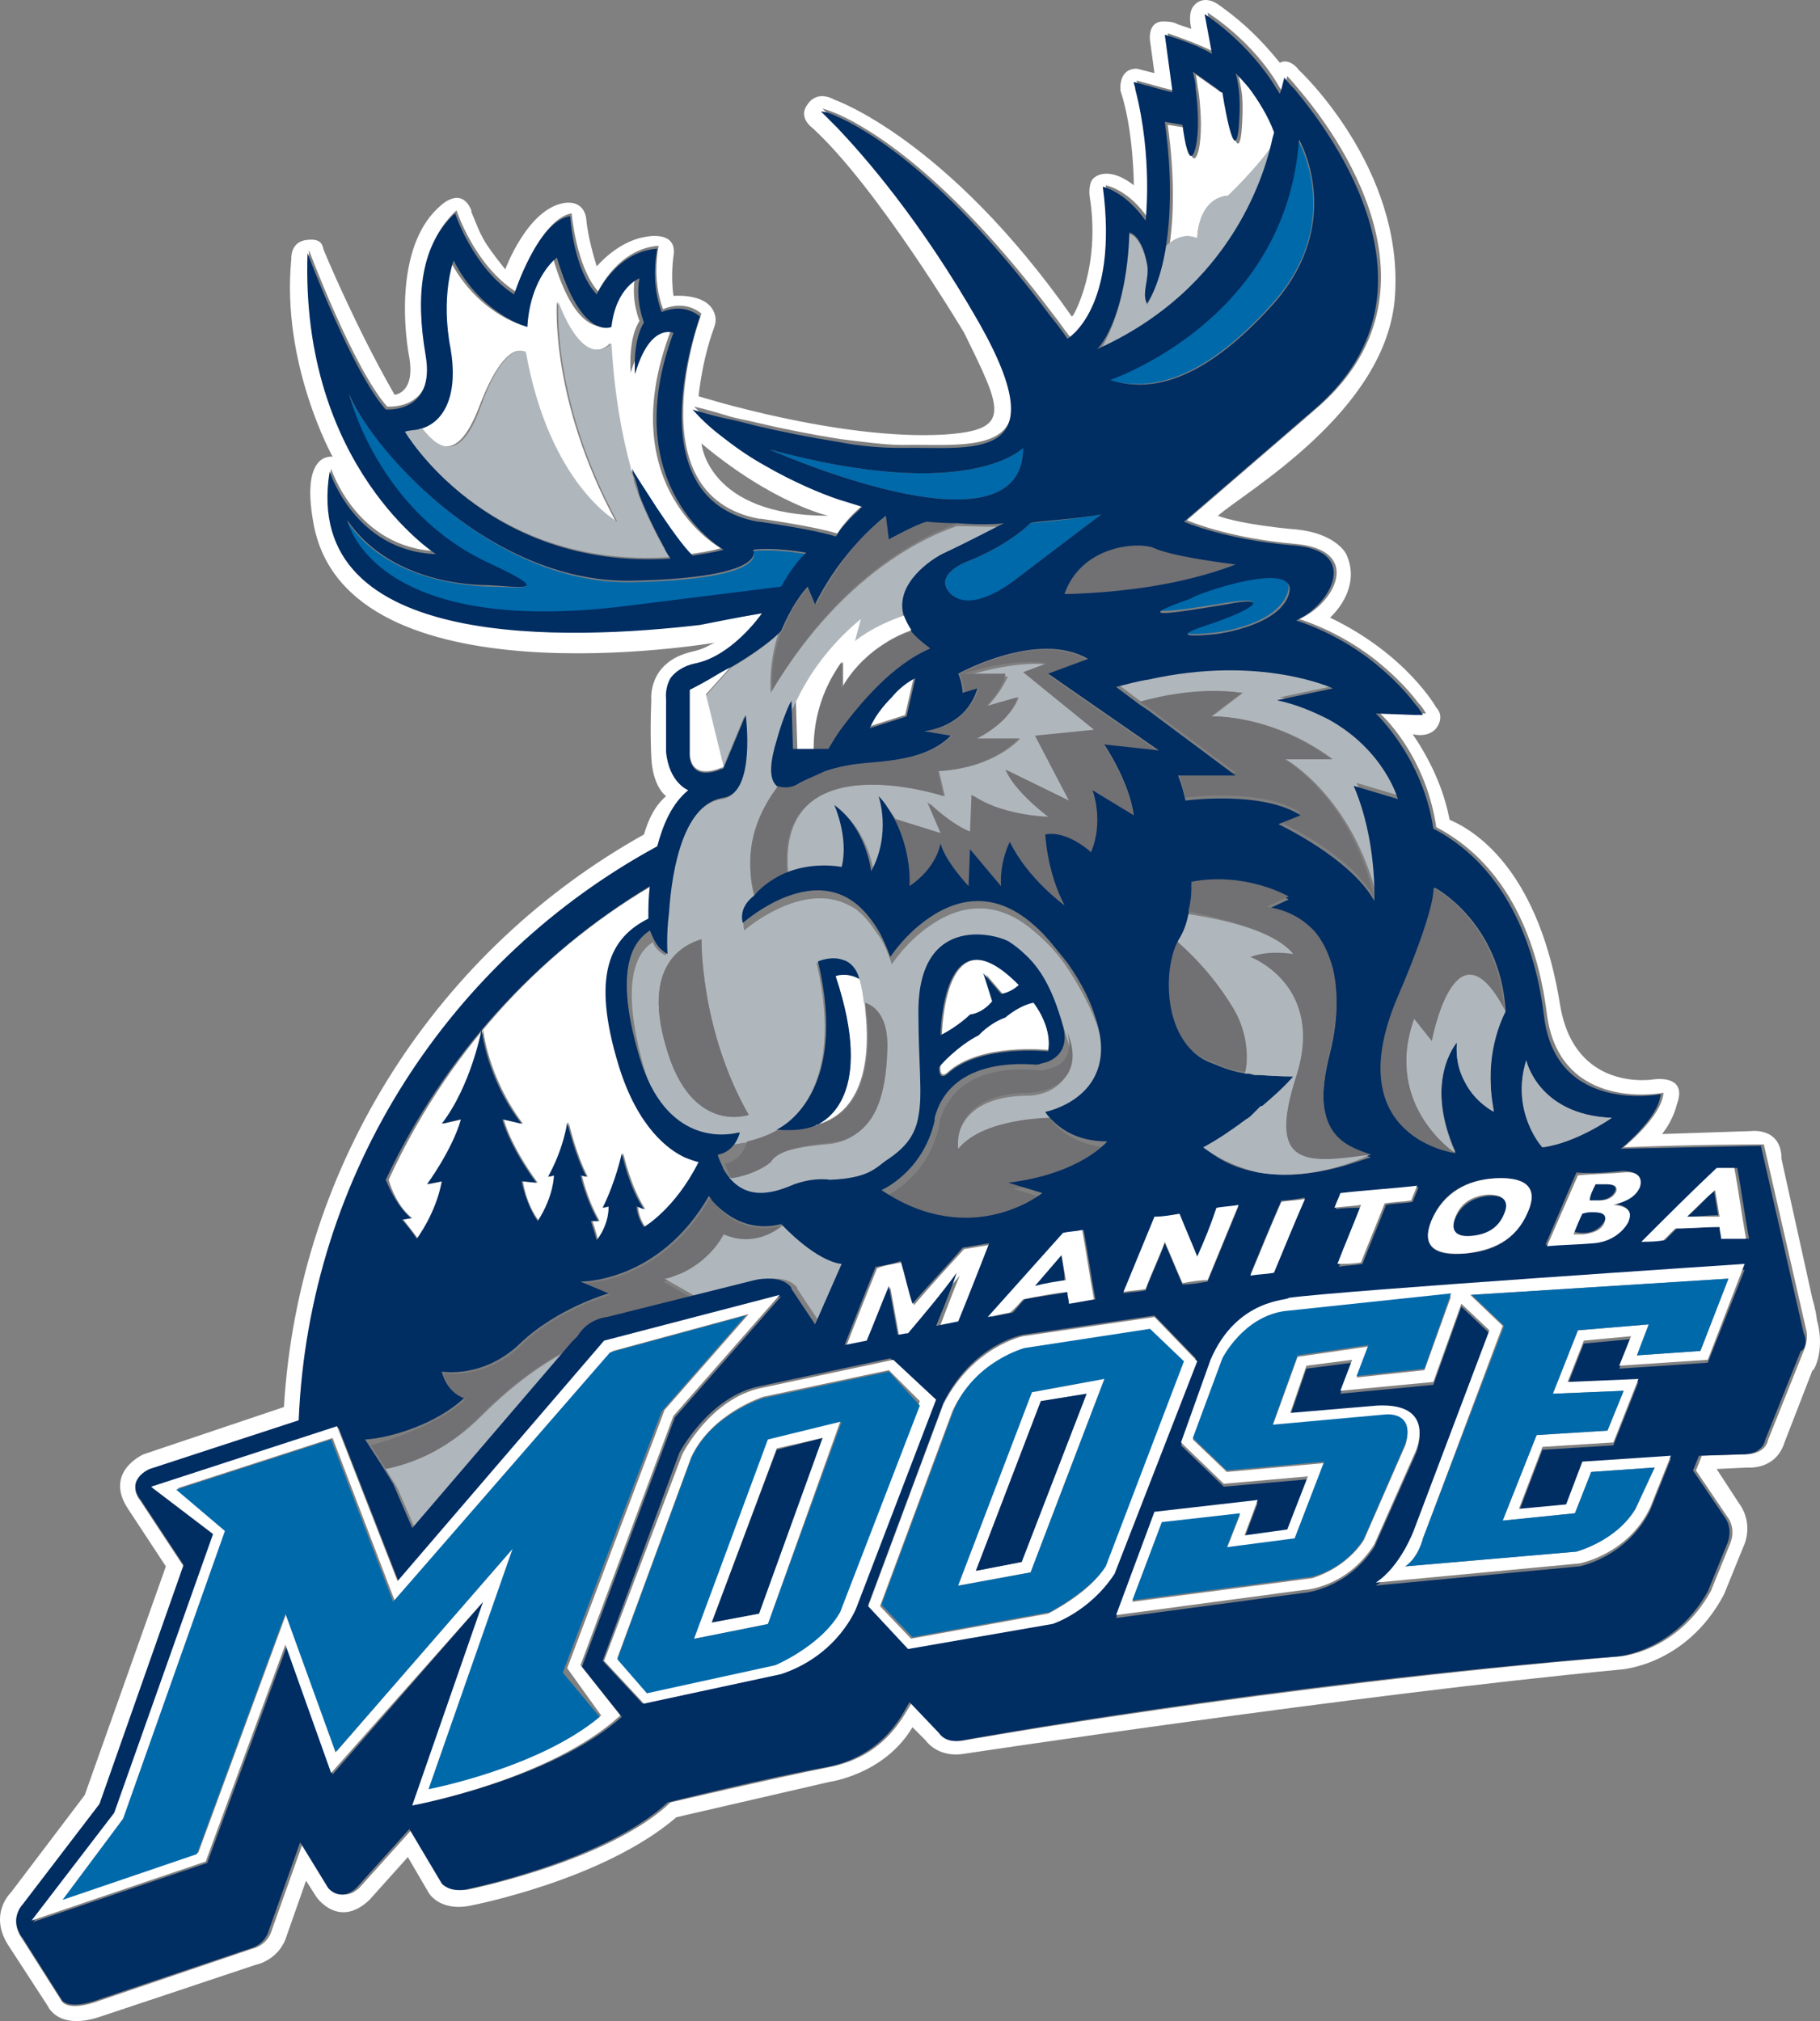 <svg xml:space="preserve" viewBox="131.349 201.759 349.486 388.083" height="388.083px" width="349.486px" y="0px" x="0px" xmlns:xlink="http://www.w3.org/1999/xlink" xmlns="http://www.w3.org/2000/svg" id="Secondary" version="1.1">
<rect x="131.349" y="201.759" width="349.486" height="388.083" fill="#808080" stroke="none"/>
<g>
	<path d="M277.1,447.85L277.1,447.85L277.1,447.85l-12.467,3.117l-5.95-3.4l0,0l5.95,3.4L277.1,447.85
		c1.133-0.283,1.983-0.283,2.833-0.283C279.083,447.566,278.233,447.566,277.1,447.85z" fill="none"></path>
	<path d="M315.35,446.434L315.35,446.434c-1.416,3.399-2.833,6.8-3.966,9.916c0,0,0,0,0.283,0
		C312.8,452.95,314.217,449.55,315.35,446.434L315.35,446.434z" fill="none"></path>
	<path d="M257.267,299.1c2.267,3.4,5.1,7.083,6.8,9.066C262.367,306.467,259.816,302.5,257.267,299.1L257.267,299.1z" fill="none"></path>
	<path d="M270.3,439.066C270.3,439.066,270.017,438.783,270.3,439.066c0,0-2.833,5.101-8.5,7.65
		C267.184,444.45,269.733,439.634,270.3,439.066z" fill="none"></path>
	<path d="M304.583,444.45c0.85,2.833,1.417,5.666,2.266,8.217c3.117-3.684,6.517-7.084,9.634-10.767
		c1.7-0.284,3.116-0.567,4.816-0.851c0,0,0-0.283,0.283-0.283c-1.699,0.283-3.399,0.566-4.816,0.85
		c-3.116,3.4-6.517,7.084-9.633,10.768c-0.851-2.834-1.417-5.667-2.267-8.217c-1.7,0.283-3.4,0.566-4.817,1.133
		c-1.983,4.816-3.966,9.917-5.95,14.733c0,0,0,0,0.283,0c1.983-4.816,3.684-9.633,5.667-14.45
		C301.183,445.3,302.883,444.733,304.583,444.45z" fill="none"></path>
	<path d="M281.917,436.517L281.917,436.517c-0.283,0-0.566,0-0.566,0.283C280.783,436.8,281.35,436.8,281.917,436.517z" fill="none"></path>
	<path d="M290.7,301.083c0,0-10.483-2.55-24.367-13.883C266.05,286.917,267.184,300.8,290.7,301.083z" fill="none"></path>
	<path d="M281.917,436.8L281.917,436.8C281.917,436.8,281.633,436.8,281.917,436.8z" fill="none"></path>
	<polygon points="288.433,456.066 288.433,456.066 284.183,449.55" fill="none"></polygon>
	<path d="M328.95,386.367c-0.851-0.85-1.983-1.7-2.834-2.267C326.967,384.667,327.816,385.517,328.95,386.367z" fill="#FFFFFF"></path>
	<path d="M333.483,410.733c-1.983,0.85-4.25,1.133-4.25,1.133S331.5,411.583,333.483,410.733z" fill="#FFFFFF"></path>
	<path d="M331.5,407.616c0,0,0.283,0,1.134-0.283C331.783,407.616,331.5,407.616,331.5,407.616z" fill="#FFFFFF"></path>
	<path d="M210.517,435.667l-1.7,0.283c1.983,2.55,2.833,3.684,2.833,3.684s3.684-4.817,4.817-11.051l-2.833,0.567
		c0,0,4.817-6.233,6.517-12.467l-3.683,0.85c5.667-7.366,7.65-18.133,7.65-18.133s0.85,9.066,7.65,18.133l-3.683-0.85
		c0,0,1.133,4.816,6.517,12.183l-2.833-0.283c0.85,5.101,3.117,7.65,3.117,7.65C238,431.417,238,427.45,238,427.45l-1.133,0.283
		c3.4-5.667,3.683-10.483,3.683-10.483s1.417,6.233,3.684,10.483l-1.133-0.283c0,0,0.85,4.25,3.4,8.783h-1.417
		c0.566,1.417,1.133,3.684,1.133,3.684c2.55-3.4,2.267-6.517,2.267-6.517l-1.133,0.283c2.55-5.101,3.683-10.483,3.683-10.483
		s1.417,6.517,4.25,10.767l-1.417-0.566c0,0,0,1.983,1.417,3.966c0,0,5.95-3.399,10.483-12.466c0,0-0.85,0-2.55-0.851
		c-3.4-1.416-9.067-5.666-12.75-17.566c-5.383-17.283-1.417-24.367,5.667-28.333c0,0,0-0.283,0-0.85c0-1.133,0-3.117,0.283-5.383
		c-22.1,13.034-39.667,32.867-50.433,56.383C206.55,430.283,207.967,433.684,210.517,435.667z" fill="#FFFFFF"></path>
	<path d="M223.833,473.35c7.083-7.083,13.6-11.05,18.133-13.316l1.133-1.133c2.267-3.4,5.667-3.684,5.667-3.684
		l15.867-3.967l-5.95-3.4l0,0l0,0c0.85-0.283,1.417-0.283,1.983-0.566c0.284,0,0.567-0.283,0.85-0.283
		c5.95-2.55,8.5-7.934,8.5-7.934l0,0l0,0c6.517,2.834,11.333-1.699,11.617-1.983l0,0l0,0c-5.383,1.417-10.2-0.566-13.033-4.25
		c-0.283-0.283-0.567-0.85-0.85-1.133c-9.633,16.717-24.65,16.434-24.65,16.434l5.383,2.267c0,0-10.2,2.833-17,9.633
		c-7.083,6.8-15.017,5.384-15.017,5.384c1.133,4.25,4.25,5.1,4.25,5.1c-5.383,4.816-14.167,7.65-18.133,8.783l3.117,4.817
		C211.083,482.7,217.6,479.866,223.833,473.35z" fill="#717073"></path>
	<path d="M205.417,483.833l2.267,3.684l3.684,8.5l30.6-35.7c-4.817,2.267-11.05,6.233-18.133,13.316
		C217.6,479.866,211.083,482.7,205.417,483.833z" fill="#B0B7BC"></path>
	<path d="M281.917,436.8c-0.283,0.283-5.1,4.816-11.617,1.983l0,0c-0.283,0.851-3.116,5.384-8.5,7.65
		c-0.283,0-0.566,0.283-0.85,0.283c-0.567,0.283-1.417,0.566-1.983,0.566l0,0l5.95,3.4l12.467-3.117l0,0l0,0
		c1.133-0.283,1.983-0.283,2.833-0.283c2.267,0,3.4,0.85,3.966,1.417c0.284,0.283,0.284,0.566,0.284,0.566l4.533,6.8l5.1-11.616
		C293.533,444.45,289.283,444.45,281.917,436.8L281.917,436.8L281.917,436.8L281.917,436.8z" fill="#B0B7BC"></path>
	<path d="M255,406.767c5.1,17,16.434,15.017,18.983,14.45h0.283l0,0l0,0c3.967-0.851,5.95-2.267,5.95-2.267l0,0
		c1.133-0.566,13.883-6.8,7.933-32.3c0,0,2.55-1.133,4.817-0.283c1.417,0.566,2.55,1.417,3.117,3.683c0,0,0.566,1.983,0.85,4.534
		c1.7,0.566,4.534,2.55,4.25,9.067c-0.283,8.216-1.983,17.283-11.333,17.85c-9.067,0.85-10.483,2.55-11.333,3.4
		c-1.983,1.699-5.383,2.833-7.65,3.116c3.683,6.8,10.2,4.25,13.6,2.833c3.966-1.699,6.8-0.85,6.8-0.85
		c7.367-0.283,8.783-2.267,10.767-3.684c3.967-2.833,5.667-5.1,6.233-8.5c0.85-4.533,0-10.483,0-20.116
		c0-19.55,15.3-14.733,17.566-13.317c1.134,0.85,1.983,1.417,2.834,2.267c2.833,2.55,5.383,6.517,7.366,13.883
		c2.267,6.233-0.283,9.066-2.833,10.483c-1.983,1.134-4.25,1.134-4.25,1.134c-15.3,0-13.884,10.767-13.884,10.767
		c4.816-5.95,17.283-6.233,17.283-6.233s14.733-2.834,9.634-18.134c-1.134-3.117-2.833-6.517-5.384-10.483
		c-1.983-3.117-4.25-5.384-6.233-7.083c-9.066-8.217-17.283-4.25-22.383,0c-3.4,2.833-5.383,5.95-5.383,5.95
		c-0.85-2.55-1.7-4.533-2.833-5.95c-1.7-2.55-3.4-4.533-5.383-5.383c-9.067-4.817-20.117,4.816-20.117,4.816
		c-0.85-3.117,1.983-5.1,1.983-5.1l0,0c0,0,0,0,0.283-0.283c-1.133-3.4-3.117-11.9,4.533-21.533c-1.7-1.417-1.133-5.1,0-8.783
		c0.85-2.833,1.983-5.667,2.55-7.083c0.283-0.283,0.283-0.567,0.283-0.567l0,0c2.267-4.816,6.233-10.767,12.467-15.866l-1.417,4.25
		c0,0,2.833-3.117,9.917-5.1c-1.7-5.95,5.383-10.767,7.933-11.9c3.684-1.7,11.333-5.667,11.333-5.667c-1.699,0.284-5.666,0-9.066,0
		c-8.217,2.833-23.233,11.05-35.7,32.017c0,0-0.567-5.1,1.417-11.333c-1.983,1.983-5.667,4.533-9.066,6.517l-5.1,5.667l3.4,13.883
		l4.25-10.2c0,0,1.983,15.017-4.25,15.867c-7.65,1.133-9.917,13.6-10.483,22.1c-0.283,4.534-0.283,7.934-0.283,7.934
		c-1.983-0.85-2.55-2.55-2.55-2.55C255,383.816,249.617,387.783,255,406.767z M275.967,373.333c0-0.284,0-0.284,0-0.567
		C275.967,373.05,275.967,373.333,275.967,373.333z M266.05,382.117c0,0-0.283,17.567,9.067,33.716c0,0-11.05,3.967-15.867-13.033
		C254.15,385.517,264.35,382.683,266.05,382.117z" fill="#B0B7BC"></path>
	<path d="M321.017,337.35l5.95-1.7c0,0-1.134,4.25-7.934,7.934h8.217c0,0-4.816,5.667-15.583,6.233l1.133,4.816
		c0,0-32.867-10.767-30.033,15.3c5.383-2.267,10.767-1.133,10.767-1.133c1.417-5.95-1.417-11.9-1.417-11.9
		c6.233,4.534,7.083,12.75,7.083,12.75c3.966-7.367,1.417-14.45,1.417-14.45c1.133,1.417,1.983,2.833,2.833,3.966l9.066,2.833
		l-2.55-5.95c0,0,4.25,4.25,8.217,5.667l0.283-7.083c0,0,4.816,3.684,14.733,4.25c0,0-6.8-4.816-8.217-9.066l12.184,5.95
		L330.65,343.3l11.333-1.133l-13.601-11.05l4.534-1.7c0,0-5.667-1.133-16.434,2.267h8.783
		C324.7,331.117,324.7,333.383,321.017,337.35z" fill="#B0B7BC"></path>
	<path d="M276.533,374.183c1.983-1.983,3.967-3.4,5.95-4.25c-2.55-26.066,30.033-15.3,30.033-15.3l-1.134-4.816
		c10.768-0.567,15.584-6.233,15.584-6.233h-8.217c7.083-3.4,7.934-7.934,7.934-7.934l-5.95,1.7c3.684-3.967,3.684-6.233,3.684-6.233
		h-8.783c0.85,1.983,0.85,3.683,0.85,3.683l2.833-0.85c-0.85,2.833-2.55,4.533-4.25,5.95c-2.833,1.983-5.95,2.267-5.95,2.267
		l5.101,0.85c-4.816,4.817-12.467,4.817-17.567,5.383c-2.55,0.284-4.816,0.85-6.517,1.417c-2.55,0.85-4.533,1.983-5.383,2.55
		c-2.267,1.133-3.967,0.283-3.967,0.283l0,0C273.417,362.283,275.4,370.783,276.533,374.183z" fill="#717073"></path>
	<path d="M332.35,329.133l-4.533,1.7l13.601,11.05l-11.334,1.133l6.517,12.467l-12.183-5.95
		c1.699,4.25,8.217,9.067,8.217,9.067c-10.2-0.567-14.733-4.25-14.733-4.25l-0.283,7.083c-3.684-1.417-8.217-5.667-8.217-5.667
		l2.55,5.95l-9.067-2.833c3.683,6.8,3.117,13.317,3.117,13.317c5.384-3.684,5.95-8.217,5.95-8.217
		c1.133,3.4,5.383,8.217,5.383,8.217l0.284-7.083l5.949,7.083c-0.283-4.817,1.7-8.5,1.7-8.5c3.4,7.083,10.483,12.183,10.483,12.183
		c-3.4-6.8-3.684-13.6-3.684-13.6c4.25-0.85,8.783,3.4,8.783,3.4c2.551-5.667,0.284-11.9,0.284-11.9l7.933,4.817
		c-0.85-6.517-5.666-13.6-5.666-13.6l10.483,1.133l-21.25-14.733l7.649-2.833c-9.633-5.95-24.934,2.833-24.934,2.833
		C326.684,327.717,332.35,329.133,332.35,329.133z" fill="#717073"></path>
	<path d="M296.65,320.633c-6.233,5.1-10.2,11.05-12.467,15.867l0.284,9.35h3.4c0-3.117,0.283-9.917,5.383-17v5.1
		c0,0,3.967-8.217,13.6-11.333c-0.85-0.85-1.133-1.983-1.417-2.833c-6.8,2.267-9.917,5.1-9.917,5.1L296.65,320.633z" fill="#FFFFFF"></path>
	<path d="M279.65,334.233c12.467-20.967,27.483-29.184,35.7-32.017c-3.116-0.284-5.666-0.284-5.666-0.284
		c-1.983,0.284-7.367,3.4-7.367,3.4l-0.566-4.534c-3.967,2.833-7.083,6.517-9.35,9.917c-2.833,3.966-4.25,7.083-4.25,7.083
		l-1.417-3.4c-3.117,3.117-5.1,8.5-5.1,8.5l-0.283,0.283C279.083,329.133,279.65,334.233,279.65,334.233z" fill="#717073"></path>
	<path d="M292.967,333.95v-5.1c-5.1,7.083-5.383,13.883-5.383,17h2.833h0.567c0.85-1.417,1.7-2.55,2.55-3.967
		c3.4-4.533,9.633-12.183,17-15.3c0,0,0,0-0.283-0.284c-0.85-0.566-2.833-2.55-3.4-3.117c0,0,0,0,0-0.283l0,0l0,0
		C296.933,325.733,292.967,333.95,292.967,333.95z" fill="#717073"></path>
	<path d="M315.35,422.35c0,0-1.699-10.767,13.884-10.767c0,0,1.983,0,4.25-1.133c2.55-1.134,5.383-4.25,2.833-10.483
		c1.417,5.383-1.983,6.8-3.967,7.083c-0.566,0.283-1.133,0.283-1.133,0.283c-7.083-0.85-17,0.283-19.55,10.2
		c0,0.283,0,0.283,0,0.566c-2.267,9.917-10.2,13.317-10.2,13.317c17.283,11.616,30.883,0.566,30.883,0.566L325.833,430
		c14.167-1.7,18.983-7.934,18.983-7.934c-5.666,0-9.066-2.55-10.767-4.25c-0.85-0.85-1.133-1.416-1.133-1.416
		S320.167,416.4,315.35,422.35z" fill="#717073"></path>
	<path d="M290.417,421.217c9.35-0.851,11.05-9.634,11.333-17.851c0.283-6.517-2.55-8.5-4.25-9.066
		c0,0.567,0,0.85,0.283,1.417c0.85,7.366,0.567,19.55-9.633,22.1c0,0,0,0,0.283,0c-1.983,0.851-4.533,1.134-7.65,0.851
		c0,0-2.267,1.416-5.95,2.267c-1.133,3.967-4.25,4.25-4.25,4.25c0.283,1.133,0.85,1.983,1.133,2.833
		c2.267-0.283,5.667-1.417,7.65-3.116C279.933,424.05,281.35,422.066,290.417,421.217z" fill="#717073"></path>
	<path d="M280.5,418.667L280.5,418.667L280.5,418.667z" fill="#717073"></path>
	<path d="M274.55,420.934h-0.283C274.267,420.934,274.267,420.934,274.55,420.934z" fill="#717073"></path>
	<path d="M275.117,415.833c-9.35-16.433-9.067-33.716-9.067-33.716c-1.7,0.566-11.9,3.4-6.8,20.683
		C264.066,419.8,275.117,415.833,275.117,415.833z" fill="#717073"></path>
	<path d="M272,329.417c-1.7,0.85-3.4,1.983-4.533,2.55c-2.267,1.133-3.684,1.983-3.684,1.983v12.75
		c0.567,5.383,6.517,2.267,6.517,2.267l-3.4-13.883L272,329.417z" fill="#FFFFFF"></path>
	<path d="M313.934,315.816c4.25,4.25,12.467-2.833,12.467-2.833l16.433-12.467c-3.967,0.85-13.6,1.7-13.6,1.7
		c-5.1,4.816-12.184,7.367-12.184,7.367S310.25,312.133,313.934,315.816z" fill="#0069AA"></path>
	<path d="M352.184,306.75c-3.684-0.85-13.317,0.283-16.434,9.066c0,0,7.366,0,16.434-1.417
		c5.383-0.85,11.333-2.267,16.433-4.25c0,0-11.899-1.417-15.583-3.117C353.033,307.033,352.75,306.75,352.184,306.75z" fill="#717073"></path>
	<path d="M352.184,331.684c-1.983,0.283-4.25,0.85-6.233,1.417l4.533,3.4c3.967-0.85,11.9-2.55,19.55-1.7
		l-5.95,4.534c0,0,11.334-0.567,23.233,8.216h-9.066c0,0,12.75,7.083,17.566,26.633c0,0,0.566-11.616-3.967-22.1l8.5,2.55
		c0,0-2.55-9.35-13.316-15.3c-2.833-1.417-5.95-2.833-9.917-3.684l10.768-2.267C387.316,333.95,373.434,327.434,352.184,331.684z" fill="#B0B7BC"></path>
	<path d="M377.967,347.55h9.066c-11.9-8.783-23.233-8.216-23.233-8.216l5.95-4.534
		c-7.65-1.133-15.583,0.567-19.55,1.7l1.7,1.133l2.267,1.7l14.449,10.767h-11.05c0,0,0.851,1.983,1.417,4.816
		c0,0,14.45-1.983,22.1,2.833l-4.25,1.7c0,0,13.884,6.233,18.417,14.733C390.717,354.633,377.967,347.55,377.967,347.55z" fill="#717073"></path>
	<path d="M361.25,247.533c0,0,0-7.65,5.95-8.217c0,0,5.95-5.667,9.066-10.483c0-0.85,0.283-1.133,0.283-1.133
		c-1.133-3.4-3.116-6.517-4.816-8.5c-1.417-1.7-2.55-2.833-2.55-2.833s0.283,1.133,0.566,2.833c0.283,1.7,0.283,4.533,0,7.933
		c-0.85,7.65-3.116-7.083-3.116-7.083c-0.284-0.283-0.567-0.566-0.851-0.566c-1.983-1.417-4.816-3.4-4.816-3.4
		c0.283,1.133,0.283,2.267,0.566,3.4c0.566,4.533,0.566,8.5,0,11.05c-1.417,5.383-2.55-4.25-2.55-4.25l-3.4-0.566
		c1.417,10.2,1.134,18.133,0.283,23.517C356.434,247.816,358.7,246.4,361.25,247.533z" fill="#FFFFFF"></path>
	<path d="M376.267,228.833c-3.116,4.816-9.066,10.483-9.066,10.483c-5.95,0.567-5.95,8.217-5.95,8.217
		c-2.55-1.133-4.816,0.283-5.95,1.417c-1.416,7.933-3.684,11.333-3.684,11.333c-1.133-1.983,0.567-4.816,0-7.65
		c-1.133-5.667-3.399-5.95-3.399-5.95c-0.566,16.433-6.233,23.233-6.233,23.233C369.184,257.733,375.133,234.217,376.267,228.833z" fill="#B0B7BC"></path>
	<path d="M223.267,280.117c5.1-13.6,8.783-10.767,8.783-10.767c4.534,25.5,17.567,32.583,17.567,32.583
		c-12.75-23.517-11.333-42.217-11.333-42.217c5.667,13.883,10.2,7.933,10.2,7.933c0.566,9.917,1.983,17.85,3.683,23.8
		c0,0,2.267,3.683,4.817,7.65l0,0c2.267,3.4,4.816,7.083,6.8,9.066c1.983-0.283,3.967-0.566,5.95-1.133
		c0,0-20.967-11.617-9.633-41.65c0,0-4.534-1.983-7.65,7.933c0,0-0.567-6.517,1.7-9.917c0,0-1.7-3.967-0.85-8.5
		c0,0-4.533,1.7-5.383,9.35c0,0-5.95,2.833-10.483-13.317c0,0-5.1,3.684-5.667,13.317c0,0-8.783-2.267-14.167-12.75
		c0,0-2.55,6.8-0.567,17c1.7,8.5-0.566,14.167-5.667,15.3C214.483,286.917,218.733,291.733,223.267,280.117z" fill="#FFFFFF"></path>
	<path d="M259.816,308.733c-0.283-0.567-0.566-1.133-1.133-1.983c-1.417-2.55-3.4-6.517-4.816-10.2
		c-0.283-1.133-0.85-1.983-0.85-3.116c-0.283-0.567-0.566-1.417-0.566-1.983l0,0c-1.7-6.233-3.117-13.884-3.684-23.8
		c0,0-4.816,5.95-10.2-7.933c0,0-1.417,18.7,11.333,42.217c0,0-13.033-7.083-17.566-32.583c0,0-3.967-2.833-8.784,10.767
		c-4.25,11.617-8.783,6.8-11.05,3.967c-1.133,0.283-2.267,0.283-3.684,0.283C208.816,284.367,224.4,311,259.816,308.733z" fill="#B0B7BC"></path>
	<path d="M286.167,308.167c0,0-6.233-1.133-10.2-0.566c0,0,3.683,5.383-23.233,5.95
		c-28.05,0.567-50.717-27.2-54.4-35.983c0,0,5.1,22.667,26.917,32.583c12.75,5.667,5.667,4.25-0.283,4.25
		c-6.233-0.283-19.833-1.983-26.917-12.466c0,0,4.817,22.95,53.833,16.433l29.184-3.117
		C281.35,314.684,283.617,310.15,286.167,308.167z" fill="#0069AA"></path>
	<path d="M366.633,317.517c8.784-1.417,5.95,0.85-3.683,3.967c-9.351,3.117,1.983,1.7,1.983,1.7
		s10.483-1.134,13.316-6.8c4.25-8.5-18.417-0.283-18.417-0.283C347.083,320.633,358.134,318.934,366.633,317.517z" fill="#0069AA"></path>
	<path d="M327.816,287.767c0,0-10.2,10.767-48.733,0.283C279.083,288.05,327.816,309.867,327.816,287.767z" fill="#0069AA"></path>
	<path d="M344.25,274.733c7.083,1.983,17.283,1.133,31.45-14.733c14.166-15.867,4.816-31.45,4.816-31.45
		C378.25,263.684,344.25,274.733,344.25,274.733z" fill="#0069AA"></path>
	<path d="M313.366,407.616c6.233-5.666,19.268-4.25,19.268-4.25c0.85-4.533-2.834-9.35-2.834-9.35
		c-2.833,0.85-5.383,2.833-5.383,2.833c-3.117,1.134-5.101,3.4-5.101,3.4c-3.967,1.983-7.366,5.95-7.366,5.95
		C311.667,409.316,313.366,407.616,313.366,407.616z" fill="#FFFFFF"></path>
	<path d="M327.25,390.9c-14.733-15.017-15.017,9.633-15.017,9.633c3.399-1.7,5.667-3.967,5.667-3.967
		c2.55-0.566,4.25-2.55,4.25-2.55l-1.417-5.1l3.399,3.967C325.833,392.6,327.25,390.9,327.25,390.9z" fill="#FFFFFF"></path>
	<path d="M298.066,341.316l7.083-2.267l0,0l1.7-7.367c-1.7,0.85-3.399,2.267-4.816,3.684
		C300.9,337.066,299.483,339.05,298.066,341.316z" fill="#FFFFFF"></path>
	<g>
		<path d="M275.967,372.767c0,0.283,0,0.567,0,0.567S275.967,373.05,275.967,372.767z" fill="#0069AA"></path>
	</g>
	<path d="M480.25,455.217c-0.283-2.267-0.85-3.967-0.85-3.967l-5.95-26.917c0-6.233-5.95-5.383-5.95-5.383l-17,0.566
		c2.267-2.833,2.833-5.667,2.833-5.667c2.267-5.949-4.533-4.816-4.533-4.816s-15.017,2.55-17.85-14.167
		c-3.967-24.934-15.3-33.15-21.25-35.7c-0.851-4.533-2.834-10.2-7.084-16.433c0,0,2.834,0.85,4.534-1.133
		c1.416-1.983,0.566-3.4,0-3.967c0,0-5.667-10.2-20.4-17.283c0,0,6.233-5.383,3.116-12.184c0,0-1.983-4.25-10.483-4.816
		c0,0-9.633-0.85-14.166-2.55c5.1-4.533,32.583-20.117,34-42.217c1.7-24.65-18.417-43.35-18.417-43.35
		c-1.983-2.55-3.684-1.417-3.684-1.417c-4.816-5.95-8.5-8.783-11.616-11.05c-3.117-2.267-4.816,0-4.816,0
		c-1.417,1.417-0.567,4.533-0.567,4.533l-2.55-0.85c-0.566-0.284-1.133-0.567-2.833-0.567c-3.117,0-2.55,3.683-2.55,3.683
		l0.85,6.233l-3.4-0.85c-3.683,0-3.116,4.25-3.116,4.25c2.55,7.65,2.55,18.133,2.55,18.133c-5.1-3.966-7.649-1.417-7.649-1.417
		c-1.134,0.85-0.851,3.4-0.851,3.4c2.267,13.884-3.116,22.95-3.116,22.95l-0.283,0.283c-24.084-34.283-45.617-41.65-45.617-41.65
		s-3.117-1.983-5.1,0.85c-1.983,2.55,0.85,4.533,0.85,4.533c12.467,11.333,29.184,39.383,29.184,39.383
		c7.366,15.017,9.35,18.7-3.967,19.55c-20.117,1.133-47.033-7.367-47.033-7.367c0.85-7.65,2.833-12.75,2.833-12.75
		c0.283-0.85,0.85-1.983,0-3.684c-1.7-3.4-7.65-2.833-7.65-2.833c-0.566-3.967,0-7.65,0-7.65c0.85-5.1-5.383-3.683-5.383-3.683
		c-5.383,0.85-9.35,5.667-9.35,5.667c-1.7-5.383-1.983-8.783-1.983-8.783s0-3.967-4.25-3.4c-7.083,1.133-11.333,12.75-11.333,12.75
		c-4.533-5.667-4.533-6.233-6.517-11.05c0,0,0,0,0-0.283c-1.983-4.816-5.95-0.85-5.95-0.85c-7.933,6.8-7.367,21.534-5.95,29.184
		c1.133,6.8-2.833,7.083-2.833,7.083c-7.65-13.316-13.6-27.767-13.6-27.767c-0.283-0.85-0.283-2.267-3.117-1.983
		c-3.4,0.284-3.117,3.684-3.117,3.684c-1.983,20.117,7.934,37.967,7.934,37.967s-6.233-1.133-3.684,12.75
		c6.233,35.133,77.067,22.95,77.067,22.95c-0.85,0.284-1.7,1.133-4.25,1.7c-8.783,1.983-7.934,9.35-7.934,9.35s-0.283,5.383,0,11.05
		c0.284,5.667,2.833,7.367,2.833,7.367c-2.267,1.983-3.4,4.533-4.25,7.367c-39.1,21.816-66.3,62.616-69.133,109.934L158.95,481
		c0,0-7.934,3.4-2.833,10.767l7.083,10.767l-15.583,43.917l-14.167,18.7c0,0-4.534,4.25-0.284,10.483l7.367,11.333
		c0,0,1.983,4.816,10.2,1.983l29.75-9.917c0,0,4.533-0.85,5.95-5.667l3.684-10.482L192.1,566c0,0,4.25,6.233,10.2,0.566l7.367-8.217
		l3.967,6.801c0,0,1.983,3.683,7.933,2.55c0,0,25.5-4.816,39.667-17l29.467-6.8c0,0,10.483-1.417,15.866-10.483l2.55,2.55
		c0,0,2.268,3.399,7.367,2.55c0,0,75.083-11.333,125.8-16.15c0,0,12.75-0.566,20.117-14.449l3.683-9.067c0,0,2.267-4.25-0.85-8.5
		l-4.25-6.517l5.95-0.283c0,0,5.383,0.566,7.083-4.816l5.384-13.884C479.4,465.417,481.95,461.45,480.25,455.217z M477.7,461.167
		l-6.8,17C470.333,481,466.934,481,466.934,481l-8.783,0.283l-1.134,2.833l5.95,8.784c1.983,2.55,0.566,5.383,0.566,5.383
		l-3.684,9.066c-6.517,11.617-17.283,12.467-17.283,12.467c-67.717,5.667-126.083,16.15-126.083,16.15
		c-3.116,0.566-4.25-1.417-4.25-1.417l-5.667-5.95c-1.417,1.7-4.533,10.2-15.866,12.467c-11.333,2.267-30.6,6.8-30.6,6.8
		c-11.9,11.334-38.817,16.717-38.817,16.717c-2.833,0.567-4.533-1.133-4.533-1.133l-6.233-10.483l-10.2,11.333
		c-3.117,2.833-5.383,0-5.383,0l-5.384-8.783l-5.95,16.717c-0.85,3.116-3.684,3.684-3.684,3.684l-29.183,9.916
		c-6.8,2.55-7.65,0-7.65,0l-7.367-11.616c-2.833-3.967,0-6.517,0-6.517l14.733-19.267l16.15-45.9l-8.217-12.467
		c-3.117-3.967,1.7-5.95,1.7-5.95l28.9-9.633c1.983-47.601,29.183-88.684,68.85-110.217c1.133-3.967,2.833-7.933,5.95-10.767
		c0,0-3.683-1.417-4.25-7.367v-10.2c0,0-0.283-1.983,0.85-3.966c0.85-1.133,2.267-2.55,4.817-2.833
		c6.517-1.417,12.183-8.783,12.75-9.633c0,0-4.817,0.85-11.9,1.7c-24.367,2.833-76.783,5.383-71.117-29.467
		c0,0,4.817,15.3,20.4,15.867c0,0-26.067-16.434-24.65-57.8c0,0,8.5,22.667,15.017,30.033c0,0,9.633,0.85,7.65-10.483
		c-1.983-11.333-0.85-21.25,5.667-27.2c0,0,3.4,10.483,11.333,15.583c0,0,4.533-13.883,10.767-15.017c0,0,0.85,10.2,5.1,15.017
		c0,0,3.683-8.217,11.617-8.783c0,0-1.417,6.233,0.85,12.183c0,0,3.966-1.983,7.366,0.85c0,0-13.033,34.85,11.05,39.383h0.283
		c0,0,10.2,1.417,14.733,2.833c0,0,0.283-0.284,0.566-0.85c0.85-1.133,2.267-2.833,3.967-4.25c0.283-0.284,0.567-0.284,0.567-0.567
		c0,0-1.7-0.566-4.534-1.417c-3.683-1.133-8.783-3.4-14.167-6.517c-2.55-1.417-5.1-3.117-7.65-5.1
		c-2.267-1.7-4.25-3.684-6.233-5.667c0,0,2.55,0.567,6.233,1.7c1.7,0.567,3.683,0.85,5.95,1.417
		c4.816,1.133,10.483,2.267,15.866,3.117c4.534,0.567,8.784,1.133,11.9,1.133c13.317-0.283,30.6,3.117,15.016-24.083
		c-11.333-19.833-21.816-32.017-27.2-37.4c-1.983-1.983-3.117-3.117-3.117-3.117s1.133,0.283,3.117,1.133
		c6.233,2.833,20.966,11.617,41.083,38.25c1.133,1.417,2.267,3.117,3.4,4.533c0,0,9.916-5.667,6.8-29.184
		c0,0,4.533,0.85,8.217,6.517c0,0,1.416-12.184-1.983-25.217c0-0.567-0.283-0.85-0.283-1.417l5.1,1.417L357,219.2v-0.567
		l-1.417-10.483c0,0,5.95,1.983,9.067,3.683l-1.417-7.65c0,0,8.783,5.383,13.883,14.45c0.284,0.283,0.284,0.567,0.567,0.85
		l0.283-0.85l0.566-2.267c0,0,0.851,0.85,1.983,2.267c7.367,8.5,30.033,39.1,3.4,61.767l-6.233,5.383l-18.417,15.867
		c0,0,7.65,3.4,20.684,4.533c13.316,1.133,7.649,11.617,0.85,14.45c0,0,7.084,1.983,14.45,7.65c2.833,2.267,5.95,5.1,8.5,8.5
		c0.566,0.567,1.134,1.417,1.417,1.983h-1.417l-7.65-0.283c0,0,0.284,0.283,0.851,0.85c2.267,2.267,8.5,9.634,10.2,21.25
		c12.467,6.517,19.267,19.833,21.25,35.983c2.55,18.983,22.383,15.017,22.383,15.017c-0.283,4.533-7.649,10.483-7.649,10.483
		c13.883-0.566,26.916-0.566,26.916-0.566l8.217,35.983l0,0C478.55,459.467,477.7,461.167,477.7,461.167z M266.05,286.917
		c13.883,11.617,24.367,13.883,24.367,13.883C267.184,300.8,266.05,286.917,266.05,286.917z" fill="#FFFFFF"></path>
	<path d="M435.483,438.5c1.7,0,3.116-0.85,3.967-2.267c0.566-1.417-0.283-1.983-2.267-1.983
		c-0.567,0-1.134,0-1.983,0c-0.567,1.417-1.134,2.833-1.7,3.967C434.35,438.5,434.917,438.5,435.483,438.5z" fill="#002D62"></path>
	<path d="M441.434,430.566c0.566-1.133-0.567-1.416-1.983-1.416c-0.566,0-1.134,0-1.983,0
		c-0.566,1.133-0.851,2.267-1.417,3.116c0.566,0,1.134,0,1.983,0C439.45,432.267,440.866,431.7,441.434,430.566z" fill="#002D62"></path>
	<path d="M455.316,435.384c1.983,0,3.967-0.284,5.95-0.284c-0.283-1.699-0.566-3.399-0.85-5.1
		C459,431.983,457.3,433.684,455.316,435.384z" fill="#002D62"></path>
	<path d="M335.184,442.75c-1.7,1.983-3.4,3.967-5.384,5.95c1.983-0.283,3.967-0.566,5.95-1.134
		C335.75,445.866,335.467,444.45,335.184,442.75z" fill="#002D62"></path>
	<path d="M417.066,431.417c-2.833,0.283-5.1,1.699-6.233,4.25c-1.133,2.833,0.283,3.683,3.117,3.683
		c2.833-0.283,5.1-1.416,6.233-4.25C421.316,432.267,419.9,431.134,417.066,431.417z" fill="#002D62"></path>
	<path d="M288.15,417.816c1.7-0.566,11.333-5.666,3.684-28.616c0,0,1.983-0.85,4.533,0.566
		c-0.567-2.267-1.983-3.4-3.117-3.683c-2.267-0.85-4.817,0.283-4.817,0.283c5.95,25.216-6.8,31.733-7.933,32.3l0,0
		C283.617,418.95,286.167,418.667,288.15,417.816z" fill="#002D62"></path>
	<g>
		<path d="M352.184,306.75c-3.684-0.85-13.317,0.283-16.434,9.066c0,0,7.366,0,16.434-1.417
			c5.383-0.85,11.333-2.267,16.433-4.25c0,0-11.899-1.417-15.583-3.117C353.033,307.033,352.75,306.75,352.184,306.75z" fill="none"></path>
		<path d="M259.816,308.733c-0.283-0.567-0.566-1.133-1.133-1.983c-1.417-2.55-3.4-6.517-4.816-10.2
			c-0.283-1.133-0.85-1.983-0.85-3.116c-0.283-0.567-0.566-1.417-0.566-1.983l0,0c0,0,2.267,3.683,4.816,7.65
			c2.267,3.4,5.1,7.083,6.8,9.066c1.983-0.283,3.967-0.566,5.95-1.133c0,0-20.967-11.617-9.633-41.65c0,0-4.533-1.983-7.65,7.933
			c0,0-0.567-6.517,1.7-9.917c0,0-1.7-3.966-0.85-8.5c0,0-4.534,1.7-5.383,9.35c0,0-5.95,2.833-10.483-13.316
			c0,0-5.1,3.683-5.667,13.316c0,0-8.783-2.267-14.167-12.75c0,0-2.55,6.8-0.567,17c1.7,8.5-0.566,14.167-5.667,15.3
			c-1.133,0.284-2.267,0.284-3.683,0.284C208.816,284.367,224.4,311,259.816,308.733z" fill="none"></path>
		<path d="M361.25,443.033c-1.134-2.833-2.267-5.383-3.4-8.217c-1.699,0.283-3.116,0.566-4.816,0.566
			c-1.983,4.817-3.967,9.634-5.95,14.45c1.417-0.283,2.834-0.283,4.25-0.566c1.134-3.116,2.551-5.95,3.684-9.066l0,0
			c1.134,2.55,2.267,5.383,3.4,7.934c1.699-0.284,3.116-0.567,4.816-0.567c1.983-4.816,3.967-9.633,5.95-14.45
			c-1.417,0.284-2.834,0.284-4.25,0.567C363.8,437.083,362.667,439.917,361.25,443.033L361.25,443.033z" fill="none"></path>
		<path d="M344.25,274.733c7.083,1.983,17.283,1.133,31.45-14.733c14.166-15.867,4.816-31.45,4.816-31.45
			C378.25,263.684,344.25,274.733,344.25,274.733z" fill="none"></path>
		<path d="M352.184,331.684c-1.983,0.283-4.25,0.85-6.233,1.417l4.533,3.4l1.7,1.133l2.267,1.7L368.9,350.1H357.85
			c0,0,0.851,1.983,1.417,4.816c0,0,14.45-1.983,22.1,2.833l-4.25,1.7c0,0,13.884,6.233,18.417,14.733c0,0,0.566-11.617-3.967-22.1
			l8.5,2.55c0,0-2.55-9.35-13.316-15.3c-2.833-1.417-5.95-2.833-9.917-3.684l10.767-2.267
			C387.316,333.95,373.434,327.434,352.184,331.684z" fill="none"></path>
		<path d="M327.816,287.767c0,0-10.2,10.767-48.733,0.283C279.083,288.05,327.816,309.867,327.816,287.767z" fill="none"></path>
		<path d="M376.267,228.833c0-0.85,0.283-1.133,0.283-1.133c-1.133-3.4-3.116-6.517-4.816-8.5
			c-1.417-1.7-2.55-2.833-2.55-2.833s0.283,1.133,0.566,2.833c0.283,1.7,0.283,4.533,0,7.933c-0.85,7.65-3.116-7.083-3.116-7.083
			c-0.284-0.283-0.567-0.566-0.851-0.566c-1.983-1.417-4.816-3.4-4.816-3.4c0.283,1.133,0.283,2.267,0.566,3.4
			c0.566,4.533,0.566,8.5,0,11.05c-1.417,5.383-2.55-4.25-2.55-4.25l-3.4-0.566c1.417,10.2,1.134,18.133,0.283,23.517
			c-1.416,7.933-3.683,11.333-3.683,11.333c-1.134-1.983,0.566-4.816,0-7.65c-1.134-5.667-3.4-5.95-3.4-5.95
			c-0.566,16.433-6.233,23.233-6.233,23.233C369.184,257.733,375.133,234.217,376.267,228.833z" fill="none"></path>
		<path d="M313.934,315.816c4.25,4.25,12.467-2.833,12.467-2.833l16.433-12.467c-3.967,0.85-13.6,1.7-13.6,1.7
			c-5.1,4.816-12.184,7.367-12.184,7.367S310.25,312.133,313.934,315.816z" fill="none"></path>
		<path d="M366.633,317.517c8.784-1.417,5.95,0.85-3.683,3.967c-9.351,3.117,1.983,1.7,1.983,1.7
			s10.483-1.134,13.316-6.8c4.25-8.5-18.417-0.283-18.417-0.283C347.083,320.633,358.134,318.934,366.633,317.517z" fill="none"></path>
		<path d="M428.4,441.05c3.116-0.283,5.949-0.283,9.066-0.566c3.116-0.283,5.383-1.983,6.517-3.967
			c1.133-2.55-0.566-3.116-2.833-3.4l0,0c2.267-0.566,4.25-1.416,5.1-3.399c0.566-1.7-0.283-3.117-3.117-2.833
			c-2.833,0.283-5.949,0.283-8.783,0.566C432.366,431.983,430.383,436.517,428.4,441.05z" fill="none"></path>
		<path d="M440.866,416.4c-14.166-0.567-16.433-11.051-16.433-11.051c-3.117,9.917,3.116,16.717,3.116,16.717
			C434.066,421.217,440.866,416.4,440.866,416.4z" fill="none"></path>
		<path d="M418.483,428.017c-5.384,0.283-9.917,2.833-12.184,7.934c-2.267,5.383,0.851,6.8,6.233,6.517
			c5.384-0.566,9.917-2.55,12.184-7.934C426.983,429.434,423.866,427.733,418.483,428.017z" fill="none"></path>
		<path d="M386.75,403.366c1.7-6.8,1.417-11.899,0.566-15.583c-1.416-5.383-3.967-7.65-3.967-7.65l0,0
			c-1.699-1.7-4.533-3.683-8.783-4.25l4.25-1.983c0,0-8.217-4.816-18.7-2.833c0,0,0.284,2.267-0.566,5.667
			c-0.283,1.7-0.85,3.4-1.983,5.1c0,0,0,0,0,0.283c-3.116,5.667-2.833,20.4,6.517,23.233c1.7,0.851,3.967,1.7,6.517,1.983l0,0
			c0.284,0,0.284,0,0.567,0c0.566,0,0.85,0,1.416,0.283c0,0,0,0,0.283,0h0.284h0.283c3.684,0.284,6.517,0.284,6.517,0.284
			c-1.983,2.267-3.967,3.966-5.95,5.666c0,0,0,0-0.283,0l0,0c-0.283,0.283-0.566,0.566-0.851,0.851
			c-0.283,0.283-0.566,0.566-0.85,0.85l0,0c-0.283,0.283-0.566,0.566-1.133,0.85c-0.284,0.284-0.851,0.567-1.134,0.851
			c-0.566,0.283-0.85,0.85-1.417,1.133c0,0,0,0-0.283,0s-0.283,0.284-0.566,0.284c0,0-0.283,0-0.283,0.283
			c-0.283,0.283-0.566,0.283-0.851,0.566l0,0c-2.267,1.417-3.683,2.267-3.683,2.267c3.399,2.55,6.8,3.967,10.483,4.816
			c11.05,1.983,21.533-3.399,21.533-3.399C389.866,421.783,382.5,419.8,386.75,403.366z" fill="none"></path>
		<path d="M371.45,446.717c1.416-0.283,3.116-0.283,4.533-0.566c1.983-4.817,3.967-9.634,5.95-14.167
			c-1.417,0.283-3.117,0.283-4.533,0.566C375.417,437.083,373.434,441.9,371.45,446.717z" fill="none"></path>
		<path d="M392.7,444.167c1.416-3.684,3.116-7.65,4.533-11.334c1.7-0.283,3.4-0.283,5.1-0.566
			c0.284-0.85,0.851-1.983,1.134-2.833c-4.816,0.566-9.917,0.85-14.733,1.416c-0.283,0.851-0.85,1.983-1.134,2.834
			c1.7-0.283,3.4-0.283,5.101-0.567c-1.417,3.684-3.117,7.65-4.533,11.334C389.583,444.45,391.283,444.45,392.7,444.167z" fill="none"></path>
		<path d="M410.833,423.2c-6.233-13.884,0.283-21.25,0.283-21.25c-0.283,3.399,0.567,5.95,1.7,7.934
			c1.983,3.683,5.384,5.383,5.384,5.383c-0.283-1.7-0.566-3.4-0.566-4.816c-0.567-8.217,2.833-14.45,2.833-14.45
			c-1.134-17-13.601-23.517-13.601-23.517s0.851,3.117-7.083,21.533C388.45,420.366,410.833,423.2,410.833,423.2z" fill="none"></path>
		<path d="M210.517,435.667l-1.7,0.283c1.983,2.55,2.833,3.684,2.833,3.684s3.684-4.817,4.817-11.051l-2.833,0.567
			c0,0,4.817-6.233,6.517-12.467l-3.683,0.85c5.667-7.366,7.65-18.133,7.65-18.133s0.85,9.066,7.65,18.133l-3.683-0.85
			c0,0,1.133,4.816,6.517,12.183l-2.833-0.283c0.85,5.101,3.117,7.65,3.117,7.65C238,431.417,238,427.45,238,427.45l-1.133,0.283
			c3.4-5.667,3.683-10.483,3.683-10.483s1.417,6.233,3.684,10.483l-1.133-0.283c0,0,0.85,4.25,3.4,8.783h-1.417
			c0.566,1.417,1.133,3.684,1.133,3.684c2.55-3.4,2.267-6.517,2.267-6.517l-1.133,0.283c2.55-5.101,3.683-10.483,3.683-10.483
			s1.417,6.517,4.25,10.767l-1.417-0.566c0,0,0,1.983,1.417,3.966c0,0,5.95-3.399,10.483-12.466c0,0-0.85,0-2.55-0.851
			c-3.4-1.416-9.067-5.666-12.75-17.566c-5.383-17.283-1.417-24.367,5.667-28.333c0,0,0-0.283,0-0.85c0-1.133,0-3.117,0.283-5.383
			c-22.1,13.034-39.667,32.867-50.433,56.383C206.55,430.283,207.967,433.684,210.517,435.667z" fill="none"></path>
		<path d="M207.967,487.517l3.683,8.5l30.6-35.7l1.133-1.133c2.267-3.4,5.667-3.684,5.667-3.684l15.867-3.967
			l12.467-3.116c1.133-0.283,1.983-0.283,2.833-0.283c2.267,0,3.4,0.85,3.967,1.416c0.283,0.283,0.283,0.566,0.283,0.566
			l4.533,6.801l0,0l5.1-11.617c0,0-4.25,0-11.617-7.649l0,0c-5.383,1.416-10.2-0.567-13.033-4.25
			c-0.284-0.284-0.567-0.851-0.85-1.134c-9.633,16.717-24.65,16.434-24.65,16.434l5.383,2.267c0,0-10.2,2.833-17,9.633
			c-7.083,6.801-15.017,5.384-15.017,5.384c1.133,4.25,4.25,5.1,4.25,5.1c-5.383,4.817-14.167,7.65-18.133,8.783l3.116,4.817
			L207.967,487.517z" fill="none"></path>
		<path d="M302.883,462.866l-25.217,5.384c-9.917,1.983-15.3,12.75-15.3,12.75l-15.017,39.667l7.65,8.216l26.35-5.666
			c11.05-3.684,14.45-12.75,14.45-12.75l15.3-39.95L302.883,462.866z" fill="none"></path>
		<path d="M260.667,473.633l20.4-23.232l-33.716,8.783l-39.667,46.183l-11.617-29.75l-35.7,11.617l11.9,9.066
			l-18.983,53.55l-15.867,20.684L170.85,559.2l15.3-41.65l8.783,24.65l29.184-32.867l-13.6,39.101c0,0,26.35-4.817,39.95-17.283
			l-7.65-9.634L260.667,473.633z" fill="none"></path>
		<path d="M363.8,462.866l-5.667,15.867l8.217,7.934l16.15-1.417l-3.967,10.2l-8.217,1.133l2.55-6.8l-19.833,2.267
			l-7.366,19.834l35.983-4.817c0,0,8.216-0.283,13.6-8.783l7.934-17.85c0,0,4.25-9.351-7.367-8.783l-16.717,1.416l3.117-9.066
			l8.783-1.133l-2.267,5.949l17.85-1.699l5.384-15.018l5.383,5.101L402.9,495.45c0,0-2.551,7.083-7.367,10.2l39.1-3.684
			c0,0,9.351-1.7,13.601-10.767l3.967-9.917l-17,1.134l-3.117,8.217l-9.066,0.85l4.533-11.9l13.601-0.85l4.816-12.184l-13.601,0.566
			l3.117-7.933l9.066-0.851L442.283,464l17-1.134l7.083-18.416c0,0-77.35,5.1-87.55,6.517
			C378.816,451.533,368.9,450.967,363.8,462.866z" fill="none"></path>
		<path d="M353.033,454.65l-25.217,3.683c0,0-9.633,1.983-15.3,13.033l-14.45,38.817l7.65,8.217l27.767-4.817
			c0,0,7.083-2.267,11.899-9.633l15.867-40.8L353.033,454.65z" fill="none"></path>
		<path d="M460.983,426.033c-4.816,4.533-9.634,9.351-14.45,14.167c1.417,0,2.833,0,4.25-0.283
			c0.85-0.851,1.417-1.417,2.267-2.267c2.833,0,5.667-0.284,8.5-0.284c0,0.851,0.283,1.417,0.283,2.268c1.7,0,3.4,0,4.817,0
			c-0.851-4.534-1.417-9.067-2.268-13.601C463.533,426.033,462.4,426.033,460.983,426.033z" fill="none"></path>
		<path d="M286.167,308.167c0,0-6.233-1.133-10.2-0.566c0,0,3.683,5.383-23.233,5.95
			c-28.05,0.567-50.717-27.2-54.4-35.983c0,0,5.1,22.667,26.917,32.583c12.75,5.667,5.667,4.25-0.283,4.25
			c-6.233-0.283-19.833-1.983-26.917-12.466c0,0,4.817,22.95,53.833,16.433l29.184-3.117
			C281.35,314.684,283.617,310.15,286.167,308.167z" fill="none"></path>
		<path d="M281.917,436.517L281.917,436.517c-0.283,0-0.566,0-0.566,0.283C280.783,436.8,281.35,436.8,281.917,436.517z" fill="none"></path>
		<path d="M255,406.767c5.1,17,16.434,15.017,18.983,14.45c0.283,0,0.283,0,0.283,0l0,0l0,0
			c-1.133,3.967-4.25,4.25-4.25,4.25c0.283,1.133,0.85,1.983,1.133,2.833c3.684,6.8,10.2,4.25,13.6,2.834
			c3.967-1.7,6.8-0.851,6.8-0.851c7.367-0.283,8.784-2.267,10.767-3.684c3.966-2.833,5.667-5.1,6.233-8.5
			c0.851-4.533,0-10.483,0-20.116c0-19.55,15.3-14.733,17.566-13.317c1.134,0.567,1.983,1.417,2.834,2.267
			c2.833,2.55,5.383,6.517,7.366,13.883c1.417,5.384-1.983,6.8-3.967,7.084c-0.566,0-1.133,0.283-1.133,0.283
			c-7.084-0.851-17,0.283-19.55,10.2c0,0.283,0,0.283,0,0.566c-2.267,9.916-10.2,13.316-10.2,13.316
			c17.283,11.616,30.883,0.566,30.883,0.566l-6.517-1.983c14.167-1.699,18.983-7.933,18.983-7.933c-5.666,0-9.066-2.551-10.767-4.25
			c-0.85-0.851-1.133-1.417-1.133-1.417s14.733-2.833,9.633-18.134c-1.133-3.116-2.833-6.516-5.383-10.483
			c-1.983-3.117-4.25-5.383-6.233-7.083c-9.067-8.216-17.283-4.25-22.384,0c-3.4,2.833-5.383,5.95-5.383,5.95
			c-0.85-2.55-1.7-4.533-2.833-5.95c-1.7-2.55-3.4-4.533-5.383-5.383c-9.067-4.816-20.117,4.817-20.117,4.817
			c-0.85-3.117,1.983-5.1,1.983-5.1l0,0c0,0,0,0,0.284-0.283c1.983-1.983,3.966-3.4,5.95-4.25
			c5.383-2.267,10.767-1.133,10.767-1.133c1.417-5.95-1.417-11.9-1.417-11.9c6.233,4.534,7.083,12.75,7.083,12.75
			c3.967-7.366,1.417-14.45,1.417-14.45c1.133,1.417,1.983,2.833,2.833,3.967c3.684,6.8,3.116,13.316,3.116,13.316
			c5.384-3.683,5.95-8.217,5.95-8.217c1.134,3.4,5.384,8.217,5.384,8.217l0.283-7.083l5.95,7.083c-0.284-4.816,1.699-8.5,1.699-8.5
			c3.4,7.083,10.483,12.184,10.483,12.184c-3.399-6.8-3.683-13.6-3.683-13.6c4.25-0.85,8.783,3.4,8.783,3.4
			c2.55-5.667,0.283-11.9,0.283-11.9l7.934,4.816c-0.851-6.517-5.667-13.6-5.667-13.6l10.483,1.133l-21.25-14.733l7.649-2.833
			c-9.633-5.95-24.933,2.833-24.933,2.833c0.85,1.983,0.85,3.683,0.85,3.683l2.833-0.85c-0.85,2.833-2.55,4.534-4.25,5.95
			c-2.833,1.983-5.949,2.267-5.949,2.267l5.1,0.85c-4.816,4.816-12.467,4.816-17.566,5.383c-2.55,0.283-4.817,0.85-6.517,1.417
			c-2.55,0.85-4.533,1.983-5.383,2.55c-2.267,1.133-3.966,0.283-3.966,0.283l0,0c-1.7-1.417-1.133-5.1,0-8.783
			c0.85-2.833,1.983-5.667,2.55-7.083c0.283-0.283,0.283-0.566,0.283-0.566l0,0l0.284,9.35h3.4h2.833h0.567
			c0.85-1.417,1.7-2.55,2.55-3.966c3.4-4.534,9.633-12.184,17-15.3c0,0,0,0-0.283-0.283c-0.85-0.566-2.833-2.55-3.4-3.117
			c0,0,0,0,0-0.283l0,0l0,0c-0.85-0.85-1.133-1.983-1.416-2.833c-1.7-5.95,5.383-10.767,7.934-11.9
			c3.683-1.7,11.333-5.667,11.333-5.667c-1.7,0.283-5.667,0-9.066,0c-3.117-0.284-5.667-0.284-5.667-0.284
			c-1.983,0.284-7.367,3.4-7.367,3.4l-0.567-4.534c-3.966,2.833-7.083,6.517-9.35,9.917c-2.833,3.966-4.25,7.083-4.25,7.083
			l-1.417-3.4c-3.117,3.117-5.1,8.5-5.1,8.5l-0.283,0.283c-1.983,1.983-5.667,4.534-9.066,6.517c-1.7,0.85-3.4,1.983-4.534,2.55
			c-2.267,1.133-3.683,1.983-3.683,1.983v12.75c0.566,5.383,6.517,2.267,6.517,2.267l4.25-10.2c0,0,1.983,15.017-4.25,15.867
			c-7.65,1.133-9.917,13.6-10.483,22.1c-0.283,4.533-0.283,7.934-0.283,7.934c-1.983-0.85-2.55-2.55-2.55-2.55
			C255,383.816,249.617,387.783,255,406.767z" fill="none"></path>
		<path d="M298.066,341.316l7.083-2.267l0,0l1.7-7.367c-1.7,0.85-3.399,2.267-4.816,3.684
			C300.9,337.066,299.483,339.05,298.066,341.316z" fill="none"></path>
		<path d="M327.816,451.25c2.834-0.566,5.667-1.134,8.5-1.417c0,0.851,0.283,1.417,0.283,2.267
			c1.7-0.283,3.4-0.566,4.817-0.85c-0.851-4.533-1.417-8.783-2.267-13.316c-1.134,0.283-2.551,0.283-3.684,0.566
			c-4.816,5.384-9.634,10.767-14.45,16.15c1.417-0.284,2.833-0.567,4.25-0.851C326.4,452.95,326.967,452.1,327.816,451.25z" fill="none"></path>
		<path d="M313.366,407.616c6.233-5.666,19.268-4.25,19.268-4.25c0.85-4.533-2.834-9.35-2.834-9.35
			c-2.833,0.85-5.383,2.833-5.383,2.833c-3.117,1.134-5.101,3.4-5.101,3.4c-3.967,1.983-7.366,5.95-7.366,5.95
			C311.667,409.316,313.366,407.616,313.366,407.616z" fill="none"></path>
		<path d="M327.25,390.9c-14.733-15.017-15.017,9.633-15.017,9.633c3.399-1.7,5.667-3.967,5.667-3.967
			c2.55-0.566,4.25-2.55,4.25-2.55l-1.417-5.1l3.399,3.967C325.833,392.6,327.25,390.9,327.25,390.9z" fill="none"></path>
		<path d="M315.634,455.783c1.982-4.816,5.949-15.017,5.949-15.017c-1.699,0.283-3.399,0.566-5.1,0.85
			c-3.117,3.4-6.517,7.084-9.634,10.768c-0.85-2.834-1.417-5.667-2.266-8.217c-1.7,0.283-3.4,0.566-4.817,1.133
			c-1.983,4.816-5.95,15.017-5.95,15.017c1.417-0.283,2.833-0.566,4.25-0.85c1.417-3.4,2.833-7.083,4.25-10.483l0,0
			c0.567,3.116,1.134,6.233,1.7,9.35c0.567,0,1.417-0.283,1.983-0.283c3.116-3.684,6.517-7.649,9.633-11.333
			c-1.416,3.399-3.966,10.2-3.966,10.2C312.517,456.35,314.217,456.066,315.634,455.783z" fill="#FFFFFF"></path>
		<path d="M477.7,457.767L477.7,457.767l-8.217-35.983c0,0-12.75,0.283-26.917,0.566c0,0,7.367-5.949,7.65-10.483
			c0,0-20.117,3.967-22.384-15.017c-1.983-16.149-8.783-29.466-21.25-35.983c-1.699-11.333-7.933-18.7-10.199-21.25
			c-0.567-0.567-0.851-0.85-0.851-0.85l7.65,0.283h1.416c-0.566-0.85-0.85-1.417-1.416-1.983c-2.55-3.4-5.667-6.233-8.5-8.5
			c-7.367-5.667-14.45-7.65-14.45-7.65c6.8-3.117,12.467-13.6-0.851-14.45c-13.033-1.133-20.683-4.533-20.683-4.533l18.416-15.867
			l6.233-5.383c26.634-22.384,3.967-52.983-3.399-61.767c-1.417-1.417-1.983-2.267-1.983-2.267l-0.566,2.267l-0.284,0.85
			c-0.283-0.283-0.283-0.566-0.566-0.85c-5.383-9.066-13.883-14.45-13.883-14.45l1.416,7.65c-3.116-1.983-9.066-3.683-9.066-3.683
			l1.417,10.483v0.567l-2.267-0.567l-5.101-1.417c0,0.567,0.283,0.85,0.283,1.417c3.4,13.034,1.983,25.217,1.983,25.217
			c-3.967-5.667-8.217-6.517-8.217-6.517c3.117,23.517-6.8,29.183-6.8,29.183c-1.133-1.7-2.267-3.116-3.399-4.533
			c-20.117-26.917-35.134-35.7-41.083-38.25c-1.7-0.85-2.833-0.85-2.833-0.85s1.133,1.133,3.117,3.117
			c5.1,5.383,15.867,17.567,27.2,37.4c15.584,27.483-1.7,23.8-15.017,24.083c-3.4,0-7.65-0.283-11.9-1.133
			c-5.383-0.85-11.05-1.983-15.867-3.117c-2.267-0.566-4.25-1.133-5.95-1.417c-3.684-0.85-6.233-1.7-6.233-1.7
			c1.983,2.267,3.967,3.967,6.233,5.667c2.55,1.983,5.1,3.683,7.65,5.1c5.383,3.117,10.767,5.383,14.167,6.517
			c2.833,0.85,4.533,1.417,4.533,1.417c-0.283,0.283-0.566,0.283-0.566,0.566c-1.7,1.417-3.117,3.117-3.967,4.25
			c-0.283,0.567-0.566,0.85-0.566,0.85c-4.534-1.417-14.733-2.833-14.733-2.833h-0.283c-24.083-4.534-11.05-39.384-11.05-39.384
			c-3.4-2.833-7.367-0.85-7.367-0.85c-2.267-5.95-0.85-12.184-0.85-12.184c-7.933,0.567-11.617,8.783-11.617,8.783
			c-4.533-4.816-5.1-15.017-5.1-15.017c-6.233,0.85-10.767,15.017-10.767,15.017c-7.933-5.1-11.333-15.583-11.333-15.583
			c-6.517,5.95-7.65,15.583-5.667,27.2c1.983,11.333-7.65,10.483-7.65,10.483c-6.517-7.367-15.017-30.033-15.017-30.033
			c-1.417,41.083,24.65,57.8,24.65,57.8c-15.583-0.566-20.4-15.867-20.4-15.867c-5.667,34.85,46.75,32.3,71.117,29.467
			c7.083-1.417,11.9-2.267,11.9-2.267c-0.566,0.85-5.95,8.217-12.75,9.633c-2.55,0.567-3.966,1.7-4.816,2.833
			c-1.133,1.983-0.85,3.967-0.85,3.967v10.2c0.566,5.95,4.25,7.367,4.25,7.367c-3.117,2.55-4.816,6.517-5.95,10.767
			c-39.667,21.533-66.867,62.617-68.85,110.217l-28.617,9.35c0,0-4.817,1.983-1.7,5.95l8.217,12.467l-16.15,45.9l-14.733,19.267
			c0,0-2.833,2.833,0,6.517l7.367,11.616c0,0,0.85,2.55,7.65,0l28.617-9.633c0,0,2.833-0.567,3.683-3.684l5.95-16.717l5.383,8.783
			c0,0,2.267,2.834,5.383,0l10.2-11.333l6.233,10.483c0,0,1.417,1.7,4.534,1.133c0,0,26.633-5.383,38.816-16.716
			c0,0,19.267-4.817,30.6-6.801C301.467,538.8,304.867,530.3,306,528.6l5.667,5.95c0,0,1.133,1.983,4.25,1.417
			c0,0,58.366-10.767,126.083-16.15c0,0,10.767-0.85,17.283-12.466l3.684-9.067c0,0,1.417-2.833-0.566-5.383l-5.95-8.783
			l1.133-2.834l8.783-0.283c0,0,3.4,0,3.967-2.833l6.8-17C477.7,461.167,478.55,459.467,477.7,457.767z M442.85,426.6
			c2.834,0,3.967,1.134,3.117,2.834c-0.851,1.983-2.833,3.116-5.101,3.399l0,0c2.268,0.283,3.967,0.851,2.834,3.4
			c-0.851,2.267-3.4,3.967-6.517,3.967c-3.117,0.283-5.95,0.283-9.067,0.566c1.983-4.533,3.967-9.35,5.95-13.884
			C437.184,427.167,440.017,426.884,442.85,426.6z M424.434,405.35c0,0,1.983,10.483,16.433,11.051c0,0-6.8,4.816-13.316,5.666
			C427.55,422.35,421.316,415.267,424.434,405.35z M424.717,434.533c-2.267,5.384-6.8,7.65-12.184,7.934
			c-5.383,0.566-8.5-1.134-6.233-6.517c2.267-5.384,6.8-7.65,12.184-7.934C423.866,427.733,426.983,429.434,424.717,434.533z
			 M406.866,372.2c0,0,12.467,6.517,13.601,23.517c0,0-3.4,6.233-2.833,14.45c0,1.416,0.283,3.116,0.566,4.816
			c0,0-3.4-1.417-5.384-5.384c-1.133-1.983-1.983-4.533-1.7-7.933c0,0-6.517,7.083-0.283,21.25c0,0-22.383-2.834-11.05-29.467
			C407.717,375.316,406.866,372.2,406.866,372.2z M387.883,433.967c0.284-0.851,0.851-1.983,1.134-2.833
			c4.816-0.567,9.917-1.134,14.733-1.417c-0.283,0.85-0.85,1.983-1.134,2.833c-1.699,0.283-3.399,0.283-5.1,0.566
			c-1.417,3.684-3.116,7.65-4.533,11.334c-1.417,0.283-3.117,0.283-4.533,0.566c1.416-3.684,3.116-7.65,4.533-11.333
			C391,433.684,389.3,433.684,387.883,433.967z M373.15,426.884c-3.684-0.567-7.367-1.983-10.483-4.817c0,0,1.416-0.85,3.683-2.267
			l0,0c0.284-0.283,0.567-0.283,0.851-0.566c0,0,0.283,0,0.283-0.283c0.283,0,0.283-0.283,0.566-0.283c0,0,0,0,0.283,0
			c0.567-0.283,0.851-0.567,1.417-1.134c0.283-0.283,0.85-0.566,1.134-0.85c0.283-0.283,0.566-0.567,1.133-0.851l0,0
			c0.283-0.283,0.566-0.566,0.85-0.85c0.284-0.283,0.567-0.566,0.851-0.851l0,0c0,0,0,0,0.283,0c1.7-1.699,3.684-3.399,5.95-5.666
			c0,0-3.117,0-6.517-0.283h-0.283h-0.284c0,0,0,0-0.283,0c-0.566,0-0.85,0-1.416-0.283c-0.284,0-0.284,0-0.567,0l0,0
			c-2.267-0.284-4.533-1.134-6.517-1.983c-9.066-3.117-9.35-17.567-6.517-23.234c0,0,0,0,0-0.283c1.134-1.7,1.7-3.683,1.983-5.1
			c0.851-3.4,0.566-5.667,0.566-5.667c10.2-1.983,18.7,2.833,18.7,2.833l-4.25,1.983c4.533,0.566,7.367,2.55,8.783,4.25l0,0
			c0,0,2.551,2.267,3.967,7.65c0.851,3.683,1.134,8.783-0.566,15.583c-4.25,16.433,3.116,18.133,7.934,20.116
			C394.684,423.483,384.2,428.866,373.15,426.884z M381.934,431.7c-1.983,4.816-3.967,9.633-5.95,14.166
			c-1.417,0.284-3.117,0.284-4.533,0.567c1.983-4.817,3.967-9.634,5.95-14.167C378.816,432.267,380.517,431.983,381.934,431.7z
			 M369.184,433.4c-1.983,4.816-3.967,9.633-5.95,14.449c-1.7,0.283-3.117,0.567-4.816,0.567c-1.134-2.551-2.267-5.384-3.4-7.934
			l0,0c-1.133,3.116-2.55,5.95-3.684,9.066c-1.416,0.283-2.833,0.283-4.25,0.566c1.983-4.816,3.967-9.633,5.95-14.449
			c1.7-0.284,3.117-0.567,4.816-0.567c1.134,2.834,2.267,5.384,3.4,8.217l0,0c1.133-3.116,2.55-5.95,3.684-9.066
			C366.35,433.684,367.767,433.684,369.184,433.4z M387.316,333.95l-10.767,2.267c3.967,0.85,7.083,2.267,9.917,3.683
			c10.767,5.95,13.316,15.3,13.316,15.3l-8.5-2.55c4.533,10.483,3.967,22.1,3.967,22.1c-4.533-8.217-18.417-14.733-18.417-14.733
			l4.25-1.7c-7.366-4.817-22.1-2.833-22.1-2.833c-0.566-2.833-1.417-4.817-1.417-4.817h11.05L354.167,339.9l-2.267-1.7l-1.7-1.133
			l-4.533-3.4c2.267-0.566,4.25-1.133,6.233-1.417C373.434,327.434,387.316,333.95,387.316,333.95z M378.533,316.667
			c-2.55,5.383-13.316,6.8-13.316,6.8s-11.617,1.417-1.983-1.7c9.35-3.117,12.184-5.667,3.684-3.967
			c-8.783,1.417-19.834,3.4-6.8-1.133C360.116,316.1,382.5,308.167,378.533,316.667z M368.616,310.15
			c-5.1,1.983-11.05,3.4-16.433,4.25c-9.067,1.417-16.434,1.417-16.434,1.417c3.116-8.783,12.75-9.917,16.434-9.066
			c0.283,0,0.85,0.283,0.85,0.283C356.717,308.733,368.616,310.15,368.616,310.15z M380.8,228.55c0,0,9.066,15.583-4.816,31.45
			c-14.167,15.867-24.367,17-31.45,14.733C344.25,274.733,378.25,263.684,380.8,228.55z M348.217,246.4c0,0,2.267,0.284,3.399,5.95
			c0.567,2.833-1.133,5.667,0,7.65c0,0,2.551-3.4,3.684-11.333c0.851-5.667,1.134-13.316-0.283-23.517l3.4,0.567
			c0,0,1.133,9.917,2.55,4.25c0.566-2.55,0.566-6.517,0-11.05c0-1.133-0.283-2.267-0.566-3.4c0,0,2.833,1.983,4.816,3.4
			c0.283,0.284,0.566,0.567,0.85,0.567c0,0,2.267,14.733,3.117,7.083c0.283-3.4,0.283-5.95,0-7.933s-0.566-2.833-0.566-2.833
			s1.133,1.134,2.55,2.833c1.7,2.267,3.683,5.383,4.816,8.5c0,0,0,0.283-0.283,1.133c-1.134,5.383-7.084,28.9-34.283,40.8
			C341.983,269.633,347.65,263.117,348.217,246.4z M342.833,300.517L326.4,312.983c0,0-8.217,6.8-12.467,2.833
			c-3.684-3.684,3.116-6.233,3.116-6.233s7.083-2.55,12.184-7.367C329.233,301.934,338.866,301.367,342.833,300.517z
			 M279.083,288.05c38.533,10.483,48.733-0.283,48.733-0.283C327.816,309.867,279.083,288.05,279.083,288.05z M212.217,284.083
			c4.816-1.417,7.083-7.083,5.667-15.3c-1.983-10.2,0.567-17,0.567-17c5.383,10.483,14.167,12.75,14.167,12.75
			c0.566-9.633,5.667-13.316,5.667-13.316c4.817,16.15,10.483,13.316,10.483,13.316c0.85-7.65,5.383-9.35,5.383-9.35
			c-0.85,4.25,0.85,8.5,0.85,8.5c-2.267,3.683-1.7,9.917-1.7,9.917c2.833-9.917,7.367-7.934,7.367-7.934
			c-11.05,29.75,9.633,41.65,9.633,41.65c-1.983,0.567-4.25,0.85-5.95,1.134c-1.983-1.983-4.533-5.667-6.8-9.067
			c-2.55-3.967-4.816-7.367-4.816-7.65l0,0c0,0.566,0.283,1.417,0.566,1.983c0.284,0.85,0.567,1.983,0.85,3.117
			c1.417,3.683,3.4,7.65,4.817,10.2c0.283,0.85,0.85,1.417,1.133,1.983c-35.417,2.267-51-24.367-51-24.367
			C209.95,284.367,211.083,284.367,212.217,284.083z M251.883,318.083c-49.3,6.233-53.833-16.434-53.833-16.434
			c7.367,10.767,20.967,12.467,26.917,12.467c6.233,0.283,13.033,1.7,0.283-4.25c-21.533-9.917-26.917-32.583-26.917-32.583
			c3.4,9.067,26.066,36.55,54.4,35.983c26.633-0.566,23.233-5.95,23.233-5.95c3.966-0.566,10.2,0.567,10.2,0.567
			c-2.55,2.267-4.816,6.517-4.816,6.517L251.883,318.083z M259.533,384.95c0,0-0.283-3.4,0.283-7.934
			c0.567-8.5,2.833-20.967,10.483-22.1c6.233-0.85,4.25-15.867,4.25-15.867l-4.25,10.2c0,0-5.95,3.117-6.517-2.267v-12.75
			c0,0,1.7-0.85,3.684-1.983c1.417-0.85,2.833-1.7,4.533-2.55c3.4-1.983,7.083-4.534,9.066-6.517l0.284-0.283c0,0,1.983-5.1,5.1-8.5
			l1.417,3.4c0,0,1.417-3.117,4.25-7.083c2.267-3.117,5.383-6.8,9.35-9.917l0.566,4.534c0,0,5.667-3.117,7.367-3.4
			c0,0,2.55,0.284,5.666,0.284c3.4,0.283,7.367,0.283,9.066,0c0,0-7.649,3.966-11.333,5.667c-2.55,1.133-9.633,5.95-7.933,11.9
			c0.283,0.85,0.85,1.983,1.417,2.833l0,0l0,0c0,0,0,0,0,0.283c0.566,0.85,2.55,2.55,3.4,3.117c0.283,0.283,0.283,0.283,0.283,0.283
			c-7.367,3.117-13.6,10.767-17,15.3c-0.85,1.133-1.7,2.55-2.55,3.966h-0.566h-2.833h-3.4l-0.283-9.35l0,0c0,0,0,0.283-0.284,0.566
			c-0.566,1.133-1.7,3.967-2.55,7.083c-1.133,3.683-1.7,7.367,0,8.783l0,0c0,0,1.983,0.85,3.967-0.283
			c0.85-0.567,2.833-1.417,5.383-2.55c1.7-0.566,3.966-1.133,6.517-1.417c5.1-0.567,12.75-0.567,17.567-5.383l-5.101-0.85
			c0,0,3.117-0.283,5.95-2.267c1.7-1.133,3.4-3.117,4.25-5.95l-2.833,0.85c0,0,0-1.7-0.851-3.683c0,0,15.301-8.5,24.934-2.833
			l-7.65,2.833l21.25,14.733l-10.482-1.133c0,0,4.816,7.083,5.666,13.6l-7.934-4.816c0,0,2.268,5.95-0.283,11.9
			c0,0-4.533-4.25-8.783-3.4c0,0,0.283,7.083,3.684,13.6c0,0-7.083-5.1-10.483-12.184c0,0-1.983,3.684-1.7,8.5l-5.95-7.083
			l-0.283,7.083c0,0-4.533-4.816-5.383-8.217c0,0-0.566,4.534-5.95,8.217c0,0,0.566-6.517-3.117-13.316
			c-0.85-1.417-1.7-2.833-2.833-3.967c0,0,2.55,7.083-1.417,14.45c0,0-0.85-8.216-7.083-12.75c0,0,2.833,6.233,1.417,11.9
			c0,0-5.383-1.133-10.767,1.133c-1.983,0.85-4.25,2.267-5.95,4.25c0,0,0,0-0.283,0.283l0,0c0,0-2.833,1.983-1.983,5.1
			c0,0,11.05-9.917,20.117-4.817c1.983,1.133,3.683,2.833,5.383,5.383c1.133,1.7,1.983,3.684,2.833,5.95c0,0,1.983-3.117,5.383-5.95
			c5.1-4.25,13.316-8.216,22.383,0c1.983,1.7,3.967,4.25,6.233,7.083c2.834,3.967,4.533,7.65,5.384,10.483
			c5.1,15.301-9.634,18.134-9.634,18.134s0.283,0.566,1.134,1.417c1.7,1.699,4.816,4.25,10.767,4.25c0,0-5.101,6.233-18.983,7.933
			l6.517,1.983c0,0-13.6,11.051-30.883-0.566c0,0,7.933-3.4,10.2-13.316c0-0.283,0-0.283,0-0.566
			c2.551-9.634,12.75-10.768,19.551-10.2c0,0,0.283,0,1.133-0.283c1.7-0.284,5.384-1.983,3.967-7.084
			c-1.983-7.366-4.533-11.333-7.367-13.883c-0.85-0.85-1.982-1.7-2.833-2.267c-1.983-1.417-17.566-5.95-17.566,13.317
			c0,9.917,0.85,15.866,0,20.116c-0.566,3.4-2.267,5.95-6.233,8.5c-1.983,1.417-3.4,3.4-10.767,3.684c0,0-2.833-0.566-6.8,0.851
			c-3.4,1.416-9.633,3.966-13.6-2.834c-0.283-0.85-0.85-1.7-1.133-2.833c0,0,3.117-0.283,4.25-4.25l0,0l0,0h-0.283
			c-2.267,0.566-13.883,2.55-18.983-14.45c-5.667-18.983,0-22.95,1.983-24.367C256.983,382.4,257.55,383.816,259.533,384.95z
			 M307.134,331.967l-1.701,7.367l0,0l-7.083,2.267c1.133-2.55,2.833-4.534,4.25-5.95
			C303.733,334.233,305.433,332.816,307.134,331.967z M305.717,457.767c-0.567,0-1.417,0.283-1.983,0.283
			c-0.567-3.116-1.133-6.233-1.7-9.35l0,0c-1.417,3.399-2.833,7.083-4.25,10.483c-1.417,0.283-2.833,0.566-4.25,0.85
			c0,0,3.967-10.2,5.95-15.017c1.7-0.283,3.4-0.566,4.816-1.133c0.85,2.833,1.417,5.666,2.267,8.216
			c3.117-3.683,6.517-7.083,9.634-10.767c1.7-0.283,3.399-0.566,5.1-0.85c0,0-3.967,10.2-5.95,15.017
			c-1.416,0.283-2.833,0.566-4.25,0.85c0,0,2.834-6.8,3.967-10.199C311.95,450.4,308.833,454.083,305.717,457.767z M335.75,438.5
			c1.134-0.283,2.55-0.283,3.684-0.566c0.85,4.533,1.416,8.783,2.267,13.316c-1.7,0.283-3.4,0.566-4.816,0.85
			c0-0.85-0.284-1.416-0.284-2.267c-2.833,0.567-5.666,0.851-8.5,1.417c-0.85,0.85-1.416,1.7-2.267,2.55
			c-1.416,0.283-2.833,0.566-4.25,0.851C326.116,449.267,330.934,443.884,335.75,438.5z M321.866,394.017c0,0-1.699,2.267-4.25,2.55
			c0,0-2.267,2.267-5.666,3.967c0,0,0.283-24.65,15.017-9.633c0,0-1.417,1.417-3.4,1.7l-3.399-3.967L321.866,394.017z
			 M319.316,400.533c0,0,1.983-2.267,5.101-3.399c0,0,2.55-2.267,5.383-2.834c0,0,3.684,4.533,2.834,9.351
			c0,0-13.034-1.417-19.268,4.25c0,0-1.699,1.699-1.699-1.134C311.667,406.483,315.35,402.517,319.316,400.533z M281.917,436.517
			c-0.566,0.283-1.133,0.283-0.566,0.283C281.35,436.8,281.633,436.517,281.917,436.517L281.917,436.517z M256.133,371.917
			c-0.283,2.267-0.283,4.25-0.283,5.383c0,0.567,0,0.85,0,0.85c-7.367,3.684-11.05,10.767-5.667,28.333
			c3.684,11.9,9.634,16.15,12.75,17.566c1.417,0.566,2.55,0.851,2.55,0.851C260.95,433.967,255,437.366,255,437.366
			c-1.417-1.982-1.417-3.966-1.417-3.966l1.417,0.566c-2.833-3.967-4.25-10.767-4.25-10.767s-1.133,5.383-3.683,10.483l1.133-0.283
			c0,0,0.283,3.116-2.267,6.517c0,0-0.566-1.983-1.133-3.684h1.417c-2.55-4.533-3.4-8.783-3.4-8.783l1.133,0.283
			c-2.267-4.25-3.684-10.483-3.684-10.483s-0.566,4.816-3.683,10.483l1.133-0.283c0,0,0,3.967-3.117,8.783
			c0,0-1.983-2.55-3.117-7.65l2.833,0.283c-5.384-7.366-6.517-12.183-6.517-12.183l3.684,0.85c-6.8-8.783-7.65-18.133-7.65-18.133
			s-1.983,10.767-7.65,18.133l3.683-0.85c-1.7,5.949-6.517,12.467-6.517,12.467l2.833-0.567c-1.134,6.233-4.817,11.051-4.817,11.051
			s-0.85-1.417-2.833-3.684l1.7-0.283c-2.55-2.267-3.967-5.384-4.817-7.367C216.467,404.783,234.033,385.233,256.133,371.917z
			 M220.433,470.233c0,0-3.116-0.851-4.25-5.101c0,0,7.934,1.417,15.017-5.383c7.083-6.8,17-9.634,17-9.634l-5.383-2.267
			c0,0,15.017,0.283,24.65-16.433c0.283,0.283,0.566,0.85,0.85,1.133c3.117,3.4,7.65,5.667,13.033,4.25l0,0
			c7.367,7.65,11.617,7.65,11.617,7.65l-5.1,11.616l0,0l-4.533-6.8c0,0,0-0.283-0.284-0.566c-0.566-0.566-1.7-1.417-3.966-1.417
			c-0.85,0-1.7,0-2.833,0.283l-12.467,3.117l-15.867,3.967c0,0-3.683,0.283-5.667,3.683l-1.133,1.134l-30.6,35.7l-3.683-8.5
			l-2.267-3.684l-3.116-4.816C206.55,477.883,215.333,475.05,220.433,470.233z M210.517,548.434l13.6-39.101l-28.9,33.15
			l-8.783-24.65l-15.3,41.65L137.7,570.816l15.867-20.684l18.983-53.55l-11.9-9.066l35.7-11.616l11.617,29.75l39.667-46.184
			l33.717-8.783l-20.4,23.233L243.1,521.8l7.65,9.634C237.15,543.616,210.517,548.434,210.517,548.434z M281.066,523.217
			l-26.35,5.666l-7.65-8.216l14.733-39.95c0,0,5.667-10.767,15.3-12.75l25.216-5.384l7.934,7.934l-15.3,39.95
			C295.233,510.467,292.117,519.533,281.066,523.217z M333.483,513.3l-27.767,4.816l-7.65-8.216l14.45-38.817
			c5.667-11.333,15.3-13.033,15.3-13.033l25.217-3.684l7.934,8.217l-15.867,40.8C340.566,511.033,333.483,513.3,333.483,513.3z
			 M459.283,463.434l-17,1.133l2.267-5.666l-9.066,0.85l-3.117,7.934l13.601-0.567L441.15,479.3l-13.601,0.851l-4.533,11.899
			l9.066-0.85l3.117-8.217l17-1.134l-3.967,9.917c-4.533,9.066-13.6,10.767-13.6,10.767l-39.101,3.684
			c5.101-3.117,7.367-10.2,7.367-10.2l14.449-38.25l-5.383-5.1l-5.384,15.017l-17.85,1.7l2.267-5.95l-8.783,1.133l-3.117,9.067
			l16.717-1.417c11.617-0.566,7.367,8.783,7.367,8.783l-7.934,17.85c-5.383,8.217-13.6,8.784-13.6,8.784l-35.983,4.816l7.366-19.833
			l19.833-2.268l-2.55,6.801l8.217-1.134l3.967-10.2l-16.15,1.417l-8.216-7.934l5.666-15.866
			c5.384-11.9,15.017-11.334,15.017-11.334c10.2-1.416,87.55-6.517,87.55-6.517L459.283,463.434z M462.116,439.634
			c0-0.851-0.283-1.417-0.283-2.268c-2.833,0-5.666,0.284-8.5,0.284c-0.85,0.85-1.416,1.416-2.267,2.267
			c-1.416,0-2.833,0-4.25,0.283c4.816-4.816,9.634-9.351,14.45-14.167c1.134,0,2.55,0,3.684,0c0.85,4.533,1.416,9.066,2.267,13.601
			C465.233,439.35,463.816,439.35,462.116,439.634z" fill="#002D62"></path>
	</g>
	<path d="M291.833,389.2c7.65,22.95-1.983,27.767-3.684,28.616c-0.283,0-0.283,0-0.283,0
		c10.2-2.55,10.483-14.733,9.633-22.1c0-0.567,0-0.85-0.283-1.417c-0.284-2.833-0.85-4.533-0.85-4.533
		C293.816,388.35,291.833,389.2,291.833,389.2z" fill="#FFFFFF"></path>
	<path d="M440.866,416.4c-14.166-0.567-16.433-11.051-16.433-11.051c-3.117,9.917,3.116,16.717,3.116,16.717
		C434.066,421.217,440.866,416.4,440.866,416.4z" fill="#B0B7BC"></path>
	<path d="M410.833,423.2c0,0-13.883-9.066-7.933-25.783l3.399,4.25c0,0,4.533-24.367,13.884-5.95
		c-1.134-17-13.601-23.517-13.601-23.517s0.851,3.116-7.083,21.533C388.45,420.366,410.833,423.2,410.833,423.2z" fill="#717073"></path>
	<path d="M417.633,410.45c-0.566-8.217,2.834-14.45,2.834-14.45S417.066,401.95,417.633,410.45z" fill="#717073"></path>
	<path d="M411.116,401.95c-0.283,3.399,0.567,5.95,1.7,7.934C411.684,407.9,411.116,405.35,411.116,401.95z" fill="#717073"></path>
	<path d="M373.15,408.184c3.683,0.283,6.517,0.283,6.517,0.283S376.833,408.467,373.15,408.184z" fill="#717073"></path>
	<path d="M368.333,418.384C368.05,418.667,368.05,418.667,368.333,418.384c-0.283,0.283-0.566,0.283-0.85,0.566
		c0,0-0.283,0-0.283,0.283c-0.283,0.283-0.567,0.283-0.851,0.566l0,0c-2.267,1.417-3.683,2.267-3.683,2.267s2.833-1.416,7.083-4.533
		C369.184,417.816,368.616,418.1,368.333,418.384z" fill="#717073"></path>
	<path d="M373.15,426.884c-3.684-0.567-7.367-1.983-10.483-4.817C365.783,424.616,369.467,426.033,373.15,426.884z" fill="#717073"></path>
	<path d="M368.05,394.867L368.05,394.867c-1.983-3.4-5.383-7.934-10.483-12.467
		c-3.116,5.667-2.833,20.4,6.517,23.233c1.7,0.851,3.967,1.7,6.517,1.983C370.316,407.616,372.017,401.384,368.05,394.867z" fill="#717073"></path>
	<path d="M379.667,384.95c0,0-4.817-0.85-8.217,0.566l0,0l0,0c0,0,14.45,5.383,8.783,22.95
		c-5.667,17.566,1.983,16.717,14.45,15.017c-4.816-1.7-12.184-3.684-7.934-20.117c1.7-6.8,1.417-11.899,0.566-15.583
		c-1.416-5.383-3.967-7.65-3.967-7.65l0,0c-1.699-1.7-4.533-3.683-8.783-4.25l4.25-1.983c0,0-8.217-4.816-18.699-2.833
		c0,0,0.283,2.267-0.567,5.667C367.2,378.433,376.267,380.7,379.667,384.95z" fill="#717073"></path>
	<path d="M406.3,401.667l-3.399-4.25c-5.95,16.717,7.933,25.783,7.933,25.783c-6.233-13.884,0.283-21.25,0.283-21.25
		c-0.283,3.399,0.567,5.95,1.7,7.934c1.983,3.683,5.384,5.383,5.384,5.383c-0.283-1.7-0.566-3.4-0.566-4.816
		c-0.567-8.5,2.833-14.45,2.833-14.45C410.833,377.3,406.3,401.667,406.3,401.667z" fill="#B0B7BC"></path>
	<path d="M380.233,408.467c5.667-17.567-8.783-22.95-8.783-22.95l0,0l0,0c3.683-1.417,8.217-0.566,8.217-0.566
		c-3.4-4.25-12.467-6.517-20.117-7.65c-0.283,1.7-0.85,3.4-1.983,5.1c0,0,0,0,0,0.284c5.101,4.533,8.217,8.783,10.483,12.466l0,0
		c3.967,6.517,2.55,12.75,2.267,12.75l0,0c0.283,0,0.283,0,0.566,0c0.567,0,0.851,0,1.417,0.283c0,0,0,0,0.283,0h0.283h0.284
		c3.683,0.283,6.517,0.283,6.517,0.283c-1.983,2.267-3.967,3.967-5.95,5.667c0,0,0,0-0.283,0l0,0
		c-0.283,0.283-0.567,0.566-0.851,0.85s-0.566,0.566-0.85,0.85l0,0c-0.283,0.284-0.566,0.567-1.134,0.851
		c-0.283,0.283-0.85,0.566-1.133,0.85c-4.25,3.117-7.083,4.533-7.083,4.533c3.399,2.551,7.083,3.967,10.482,4.817
		c11.051,1.983,21.534-3.4,21.534-3.4C382.217,425.184,374.566,426.033,380.233,408.467z" fill="#B0B7BC"></path>
	<path d="M260.667,473.633l20.4-23.232l-33.716,8.783l-39.667,46.183l-11.617-29.75l-35.7,11.617l11.9,9.066
		l-18.983,53.55l-15.867,20.684L170.85,559.2l15.3-41.65l8.783,24.65l29.184-32.867l-13.6,39.101c0,0,26.35-4.817,39.95-17.283
		l-7.65-9.634L260.667,473.633z M246.783,531.15c-11.9,10.199-32.867,13.883-32.867,13.883l16.15-46.184l-34,39.101l-9.633-26.634
		l-17,46.184l-25.783,8.783l11.617-15.583l19.55-55.25l-9.35-7.934l29.75-9.633l11.9,31.166l41.933-47.883l26.067-7.084
		l-16.15,18.417l-18.7,49.583L246.783,531.15z" fill="#FFFFFF"></path>
	<path d="M302.883,462.866l-25.217,5.384c-9.917,1.983-15.3,12.75-15.3,12.75l-15.017,39.667l7.65,8.216l26.35-5.666
		c11.05-3.684,14.45-12.75,14.45-12.75l15.3-39.95L302.883,462.866z M292.683,511.033c-3.683,6.8-12.466,10.2-12.466,10.2
		l-24.65,5.383L249.9,520.1l14.167-38.533c3.966-8.5,13.883-11.616,13.883-11.616l24.083-5.101l5.95,5.95L292.683,511.033z" fill="#FFFFFF"></path>
	<path d="M363.8,462.866l-5.667,15.867l8.217,7.934l16.15-1.417l-3.967,10.2l-8.217,1.133l2.55-6.8l-19.833,2.267
		l-7.366,19.834l35.983-4.817c0,0,8.216-0.283,13.6-8.783l7.934-17.85c0,0,4.25-9.351-7.367-8.783l-16.717,1.416l3.117-9.066
		l8.783-1.133l-2.267,5.949l17.85-1.699l5.384-15.018l5.383,5.101L402.9,495.45c0,0-2.551,7.083-7.367,10.2l39.1-3.684
		c0,0,9.351-1.7,13.601-10.767l3.967-9.917l-17,1.134l-3.117,8.217l-9.066,0.85l4.533-11.9l13.601-0.85l4.816-12.184l-13.601,0.566
		l3.117-7.933l9.066-0.851L442.283,464l17-1.134l7.083-18.416c0,0-77.35,5.1-87.55,6.517
		C378.816,451.533,368.9,450.967,363.8,462.866z M463.25,447.283l-5.384,13.884l-12.183,0.85l2.267-5.95L434.35,457.2l-4.816,12.183
		l13.601-0.566l-3.117,7.65l-13.6,0.85L419.9,493.75l13.883-1.417l3.117-7.933l12.183-0.851l-3.683,7.934
		c-3.684,5.95-11.334,8.217-11.334,8.217l-32.866,2.833c2.55-1.7,3.399-5.383,3.399-5.383L419.9,456.35l-6.233-5.949L463.25,447.283
		z M404.883,464.85l-13.033,1.417l2.267-5.95l-13.6,1.983l-4.816,13.316l21.816-1.983c0,0,5.667-0.566,3.684,5.667l-7.934,18.134
		c0,0-2.833,5.1-9.917,7.366l-34.566,4.533l5.667-15.017l15.017-1.7l-2.55,6.517l13.033-1.699l5.666-14.733l-18.699,1.7
		l-6.517-6.233l5.666-15.301c0,0,3.967-7.933,11.9-8.783l32.017-3.399L404.883,464.85z" fill="#FFFFFF"></path>
	<path d="M353.033,454.65l-25.217,3.683c0,0-9.633,1.983-15.3,13.033l-14.45,38.817l7.65,8.217l27.767-4.817
		c0,0,7.083-2.267,11.899-9.633l15.867-40.8L353.033,454.65z M343.4,502.816c-2.834,4.816-10.768,8.783-10.768,8.783l-26.35,4.817
		l-5.95-6.233l13.883-37.4c4.25-9.35,13.6-11.899,13.6-11.899L351.9,457.2l6.232,6.233L343.4,502.816z" fill="#FFFFFF"></path>
	<path d="M258.4,472.783l16.15-18.417l-26.066,7.084l-41.65,47.883l-11.9-31.166l-29.75,9.633l9.35,7.934
		l-19.55,55.25l-11.617,15.583l25.783-8.783l17-46.184l9.633,26.634l34-39.101l-16.15,46.184c0,0,20.967-3.967,32.867-13.883
		l-7.083-8.5L258.4,472.783z" fill="#0069AA"></path>
	<path d="M302.033,465.133l-24.083,5.101c0,0-10.2,3.116-13.884,11.616L249.9,520.384l5.667,6.517l24.65-5.384
		c0,0,8.783-3.684,12.466-10.2l15.3-39.666L302.033,465.133z M278.8,513.583l-14.167,2.834l14.45-38.25l13.883-3.4L278.8,513.583z" fill="#0069AA"></path>
	<path d="M352.184,456.917L328.1,460.6c0,0-9.633,2.551-13.6,11.9l-13.883,37.4l5.95,6.232l26.351-4.816
		c0,0,7.649-3.967,10.767-8.783L358.7,463.15L352.184,456.917z M329.233,503.667l-13.884,2.55l14.167-37.117l13.884-2.55
		L329.233,503.667z" fill="#0069AA"></path>
	<path d="M366.066,462.583l-5.666,15.3l6.517,6.233l18.699-1.699l-5.666,14.733l-13.033,1.699l2.55-6.517
		l-15.017,1.7l-5.667,15.017l34.566-4.533c7.084-1.983,9.917-7.366,9.917-7.366l7.934-18.134c1.983-6.233-3.684-5.667-3.684-5.667
		l-21.816,1.983l4.816-13.316l13.6-1.983l-2.267,5.95l13.033-1.417l5.101-14.45l-32.017,3.4
		C370.033,454.65,366.066,462.583,366.066,462.583z" fill="#0069AA"></path>
	<path d="M404.6,497.15c0,0-0.85,3.683-3.399,5.383l32.866-2.833c0,0,7.65-1.983,11.334-8.217l3.683-7.934
		L436.9,484.4l-3.117,7.933L419.9,493.75l6.517-16.434l13.6-0.85l3.117-7.65l-13.601,0.566l4.816-12.183l13.601-1.134l-2.267,5.95
		l12.184-0.85l5.383-13.884l-49.3,3.117l6.233,5.949L404.6,497.15z" fill="#0069AA"></path>
	<path d="M315.35,506.217l13.884-2.55L343.4,466.55l-13.884,2.55L315.35,506.217z M340,469.383l-12.467,32.301
		l-8.783,1.699l12.467-32.583L340,469.383z" fill="#FFFFFF"></path>
	<path d="M264.633,516.417l14.167-2.834l13.883-38.816l-13.883,3.4L264.633,516.417z M289.283,477.883L277.1,511.6
		l-9.067,1.7l12.467-33.434L289.283,477.883z" fill="#FFFFFF"></path>
	<polygon points="327.533,501.684 340,469.383 331.217,470.8 318.75,503.383" fill="#002D62"></polygon>
	<polygon points="277.1,511.6 289.283,477.883 280.5,480.15 268.033,513.3" fill="#002D62"></polygon>
	<path d="M327.816,451.25c2.834-0.566,5.667-1.134,8.5-1.417c0,0.851,0.283,1.417,0.283,2.267
		c1.7-0.283,3.4-0.566,4.817-0.85c-0.851-4.533-1.417-8.783-2.267-13.316c-1.134,0.283-2.551,0.283-3.684,0.566
		c-4.816,5.384-9.634,10.767-14.45,16.15c1.417-0.284,2.833-0.567,4.25-0.851C326.4,452.95,326.967,452.1,327.816,451.25z
		 M335.184,442.75c0.283,1.7,0.566,3.4,0.85,4.816c-1.983,0.283-3.967,0.566-5.95,1.134
		C331.783,446.717,333.483,444.733,335.184,442.75z" fill="#FFFFFF"></path>
	<path d="M361.25,443.033c-1.134-2.833-2.267-5.383-3.4-8.217c-1.699,0.283-3.116,0.566-4.816,0.566
		c-1.983,4.817-3.967,9.634-5.95,14.45c1.417-0.283,2.834-0.283,4.25-0.566c1.134-3.116,2.551-5.95,3.684-9.066l0,0
		c1.134,2.55,2.267,5.383,3.4,7.934c1.699-0.284,3.116-0.567,4.816-0.567c1.983-4.816,3.967-9.633,5.95-14.45
		c-1.417,0.284-2.834,0.284-4.25,0.567C363.8,437.083,362.667,439.917,361.25,443.033L361.25,443.033z" fill="#FFFFFF"></path>
	<path d="M371.45,446.717c1.416-0.283,3.116-0.283,4.533-0.566c1.983-4.817,3.967-9.634,5.95-14.167
		c-1.417,0.283-3.117,0.283-4.533,0.566C375.417,437.083,373.434,441.9,371.45,446.717z" fill="#FFFFFF"></path>
	<path d="M392.7,444.167c1.416-3.684,3.116-7.65,4.533-11.334c1.7-0.283,3.4-0.283,5.1-0.566
		c0.284-0.85,0.851-1.983,1.134-2.833c-4.816,0.566-9.917,0.85-14.733,1.416c-0.283,0.851-0.85,1.983-1.134,2.834
		c1.7-0.283,3.4-0.283,5.101-0.567c-1.417,3.684-3.117,7.65-4.533,11.334C389.583,444.45,391.283,444.45,392.7,444.167z" fill="#FFFFFF"></path>
	<path d="M418.483,428.017c-5.384,0.283-9.917,2.833-12.184,7.934c-2.267,5.383,0.851,6.8,6.233,6.517
		c5.384-0.566,9.917-2.55,12.184-7.934C426.983,429.434,423.866,427.733,418.483,428.017z M420.184,434.816
		c-1.134,2.834-3.4,3.967-6.233,4.25c-2.834,0.283-4.25-0.85-3.117-3.684c1.134-2.833,3.4-3.966,6.233-4.25
		C419.9,431.134,421.316,432.267,420.184,434.816z" fill="#FFFFFF"></path>
	<path d="M428.4,441.05c3.116-0.283,5.949-0.283,9.066-0.566c3.116-0.283,5.383-1.983,6.517-3.967
		c1.133-2.55-0.566-3.116-2.833-3.4l0,0c2.267-0.566,4.25-1.416,5.1-3.399c0.566-1.7-0.283-3.117-3.117-2.833
		c-2.833,0.283-5.949,0.283-8.783,0.566C432.366,431.983,430.383,436.517,428.4,441.05z M437.75,429.15c0.566,0,1.133,0,1.983,0
		c1.417,0,2.267,0.283,1.983,1.416c-0.566,1.134-1.7,1.7-3.117,1.7c-0.566,0-1.133,0-1.983,0
		C436.616,431.417,437.184,430.283,437.75,429.15z M437.184,434.533c1.7,0,2.833,0.283,2.267,1.983
		c-0.566,1.417-1.983,1.983-3.967,2.267c-0.566,0-1.134,0-1.983,0c0.566-1.417,1.134-2.833,1.7-3.967
		C436.05,434.533,436.616,434.533,437.184,434.533z" fill="#FFFFFF"></path>
	<path d="M460.983,426.033c-4.816,4.533-9.634,9.351-14.45,14.167c1.417,0,2.833,0,4.25-0.283
		c0.85-0.851,1.417-1.417,2.267-2.267c2.833,0,5.667-0.284,8.5-0.284c0,0.851,0.283,1.417,0.283,2.268c1.7,0,3.4,0,4.817,0
		c-0.851-4.534-1.417-9.067-2.268-13.601C463.533,426.033,462.4,426.033,460.983,426.033z M455.316,435.384
		c1.7-1.7,3.4-3.4,5.384-5.101c0.283,1.7,0.566,3.4,0.85,5.101C459.566,435.384,457.583,435.384,455.316,435.384z" fill="#FFFFFF"></path>
</g>
</svg>
